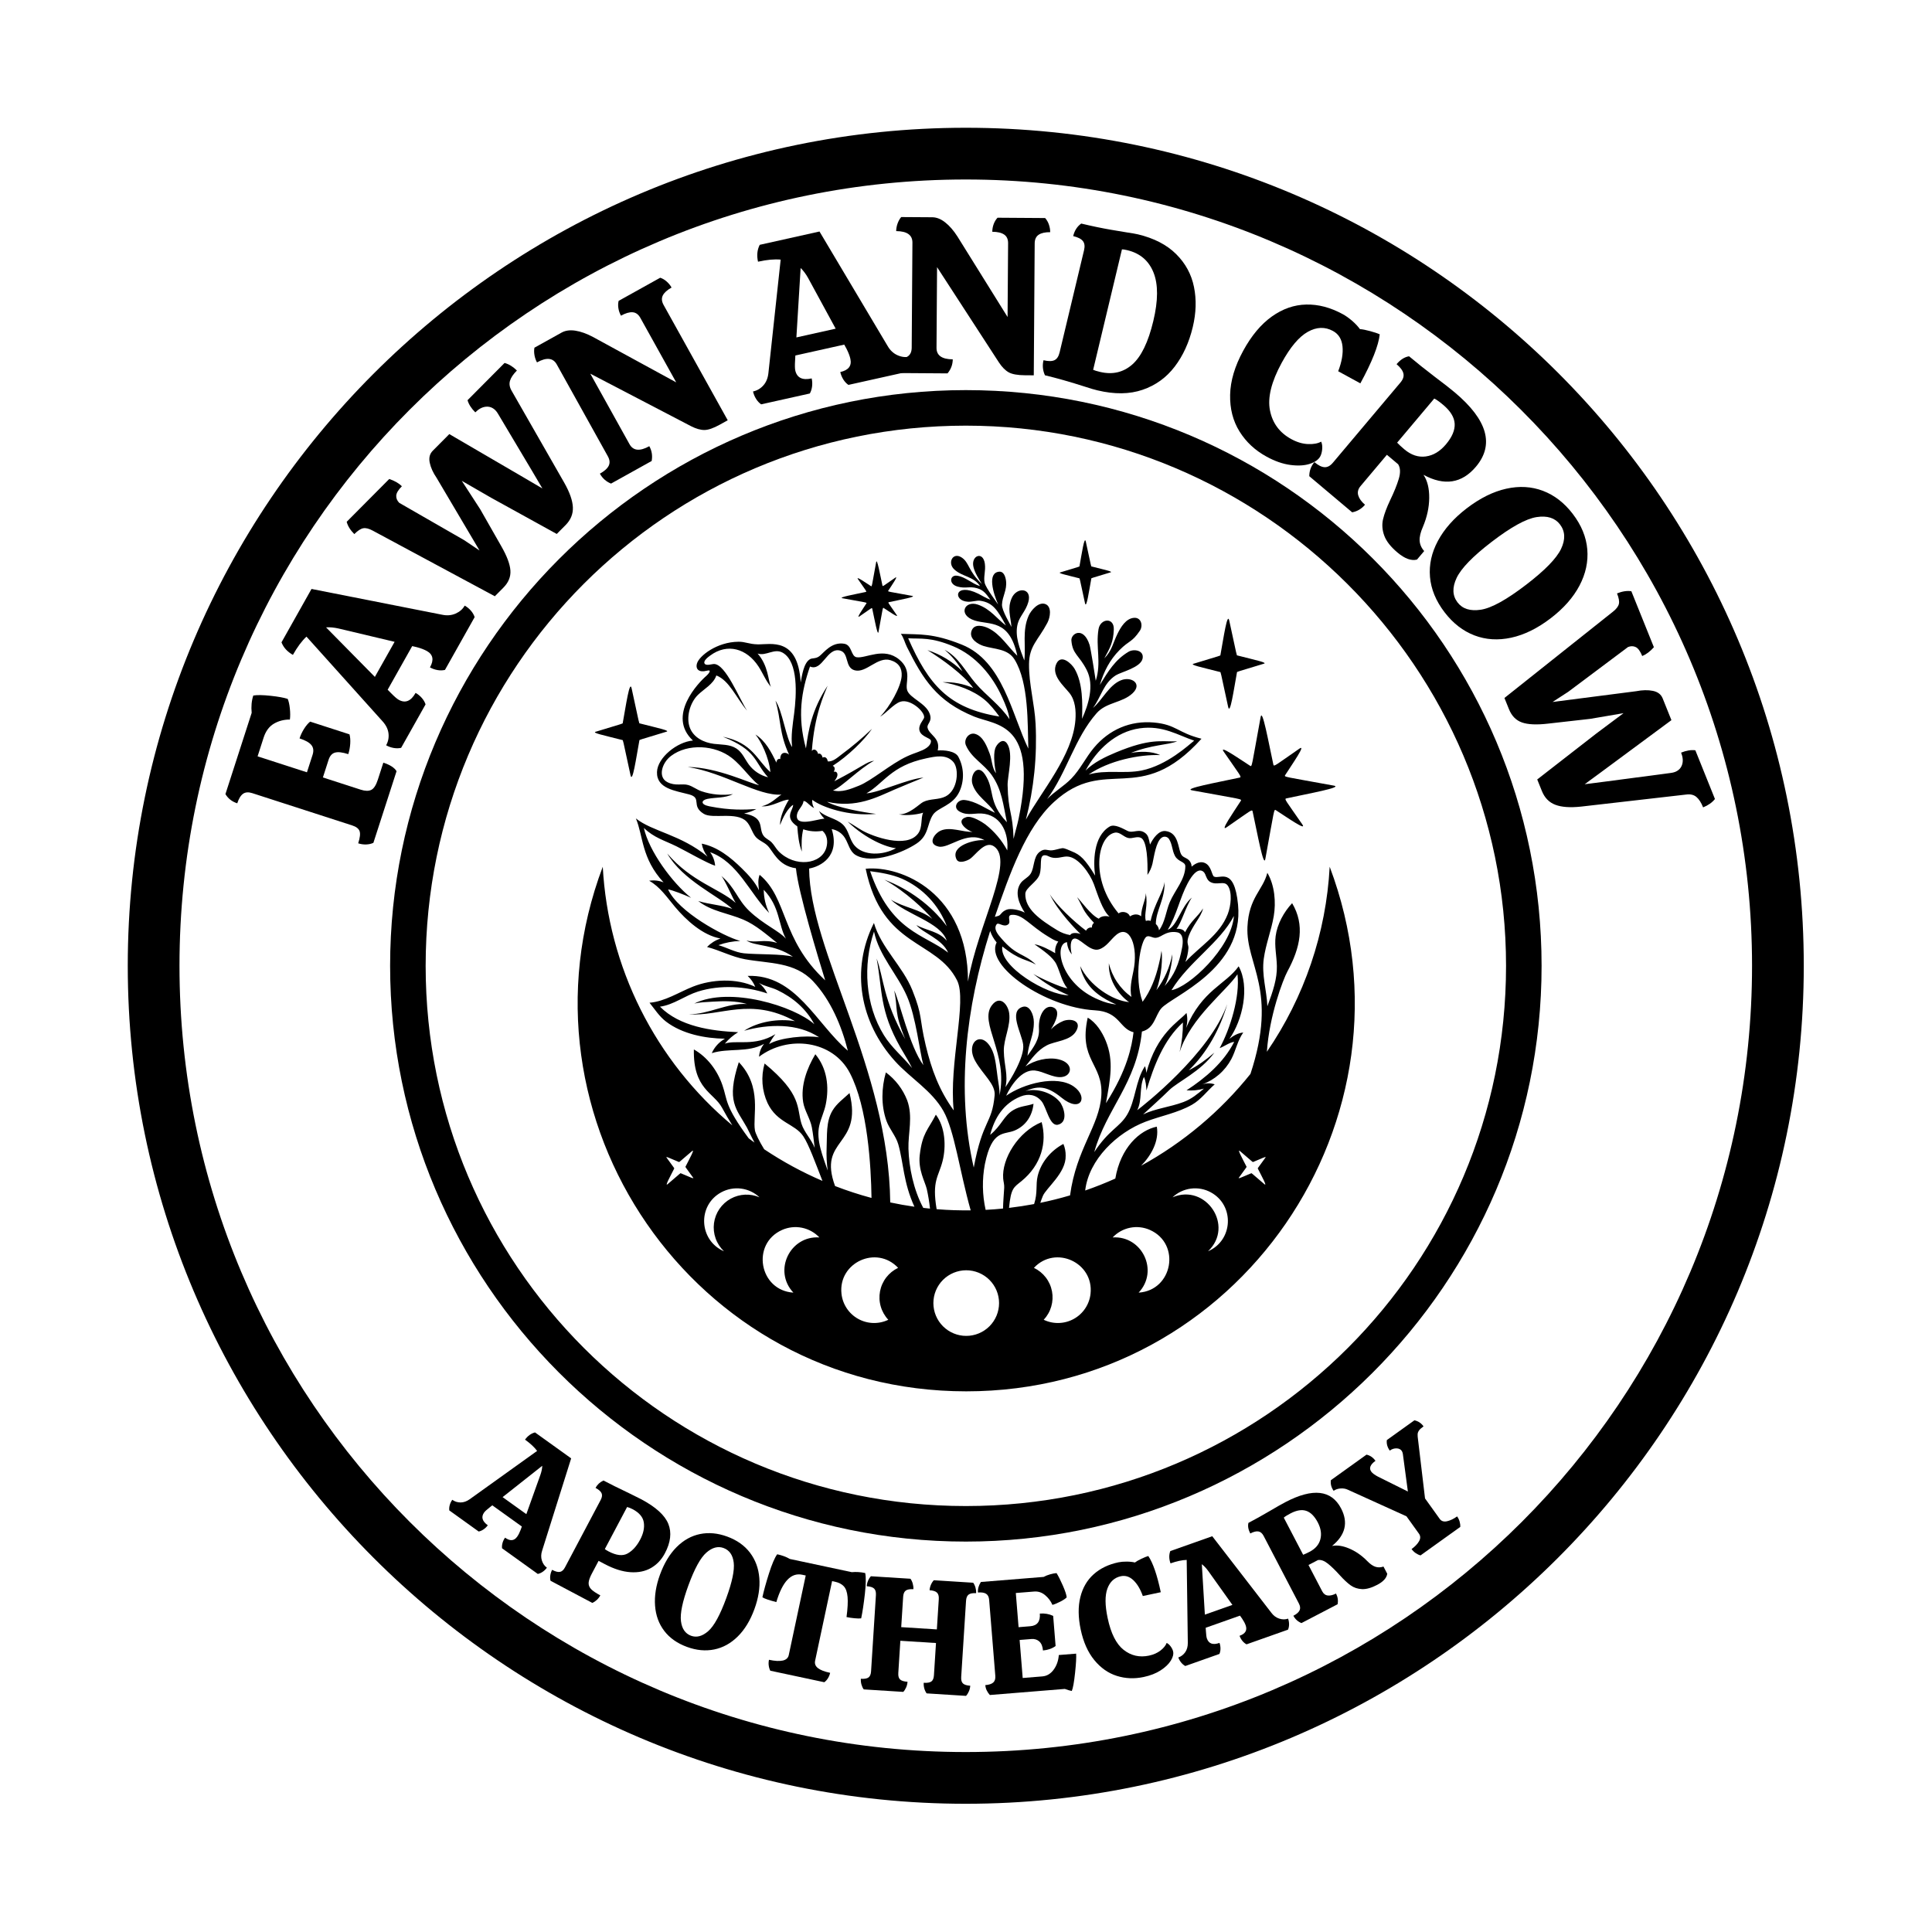 <svg version="1.0" preserveAspectRatio="xMidYMid meet" height="2000" viewBox="0 0 1500 1500" zoomAndPan="magnify" width="2000" xmlns:xlink="http://www.w3.org/1999/xlink" xmlns="http://www.w3.org/2000/svg"><defs><g></g><clipPath id="7740c6e237"><path clip-rule="nonzero" d="M 99.195 99.195 L 1400.445 99.195 L 1400.445 1400.445 L 99.195 1400.445 Z M 99.195 99.195"></path></clipPath><clipPath id="079361897f"><path clip-rule="nonzero" d="M 822 419.484 L 863 419.484 L 863 470 L 822 470 Z M 822 419.484"></path></clipPath><clipPath id="00136da096"><path clip-rule="nonzero" d="M 448.297 431 L 1052 431 L 1052 1080.234 L 448.297 1080.234 Z M 448.297 431"></path></clipPath><clipPath id="06eed9420b"><path clip-rule="nonzero" d="M 302.883 302.883 L 1196.883 302.883 L 1196.883 1196.883 L 302.883 1196.883 Z M 302.883 302.883"></path></clipPath></defs><rect fill-opacity="1" height="1800" y="-150" fill="#ffffff" width="1800" x="-150"></rect><rect fill-opacity="1" height="1800" y="-150" fill="#ffffff" width="1800" x="-150"></rect><g clip-path="url(#7740c6e237)"><path fill-rule="nonzero" fill-opacity="1" d="M 749.82 1400.445 C 390.367 1400.445 99.195 1107.262 99.195 749.82 C 99.195 392.379 390.367 99.195 749.82 99.195 C 1109.27 99.195 1400.445 390.367 1400.445 749.82 C 1400.445 1109.27 1107.262 1400.445 749.82 1400.445 Z M 749.82 139.355 C 412.457 139.355 139.355 412.457 139.355 749.82 C 139.355 1087.18 412.457 1360.281 749.82 1360.281 C 1087.18 1360.281 1360.281 1087.18 1360.281 749.82 C 1360.281 412.457 1085.172 139.355 749.82 139.355 Z M 749.82 139.355" fill="#000000"></path></g><path fill-rule="nonzero" fill-opacity="1" d="M 998.766 619.852 C 1016.145 616.074 1042.863 611.293 1035.641 609.965 C 996.746 602.828 996.773 603.398 997.863 601.699 C 1003.43 593.047 1014.363 577.441 1008.836 581.254 C 990.035 594.23 989.062 595.578 988.633 593.602 C 984.855 576.219 980.074 549.492 978.75 556.719 C 971.613 595.621 972.184 595.594 970.484 594.5 C 961.832 588.938 946.23 578.004 950.043 583.531 C 963.016 602.336 964.363 603.309 962.387 603.738 C 945.074 607.5 918.273 612.293 925.512 613.621 C 964.406 620.758 964.379 620.188 963.289 621.887 C 957.723 630.543 946.793 646.148 952.316 642.336 C 971.117 629.359 972.09 628.008 972.52 629.988 C 976.297 647.367 981.078 674.094 982.406 666.867 C 989.539 627.965 988.969 627.992 990.668 629.086 C 999.32 634.652 1014.922 645.586 1011.109 640.059 C 998.137 621.254 996.789 620.281 998.766 619.852 Z M 998.766 619.852" fill="#000000"></path><path fill-rule="nonzero" fill-opacity="1" d="M 708.266 462.66 C 689.117 459.148 689.133 459.43 689.668 458.59 C 692.41 454.332 697.793 446.648 695.07 448.527 C 685.816 454.914 685.336 455.578 685.125 454.605 C 683.266 446.047 680.91 432.891 680.258 436.445 C 676.746 455.598 677.027 455.586 676.191 455.047 C 671.93 452.309 664.25 446.926 666.125 449.645 C 672.512 458.902 673.176 459.383 672.203 459.594 C 663.68 461.445 650.484 463.809 654.051 464.461 C 673.199 467.977 673.184 467.695 672.645 468.531 C 669.906 472.793 664.523 480.473 667.246 478.598 C 676.5 472.207 676.98 471.543 677.191 472.516 C 679.051 481.074 681.406 494.234 682.059 490.676 C 685.57 471.523 685.289 471.535 686.125 472.074 C 690.387 474.812 698.066 480.199 696.191 477.477 C 689.805 468.219 689.141 467.738 690.113 467.527 C 698.668 465.668 711.824 463.312 708.266 462.66 Z M 708.266 462.66" fill="#000000"></path><path fill-rule="nonzero" fill-opacity="1" d="M 947.242 521.742 C 947.852 521.852 947.285 520.098 953.512 548.754 C 955.027 555.727 957.84 535.883 960.383 522.027 C 960.488 521.449 959.211 522.027 981.039 515.367 C 984.781 514.551 975.426 512.68 960.668 508.887 C 960.059 508.773 960.625 510.527 954.398 481.875 C 952.883 474.902 950.07 494.746 947.527 508.602 C 947.422 509.176 948.699 508.602 926.871 515.262 C 923.121 516.078 932.512 517.957 947.242 521.742 Z M 947.242 521.742" fill="#000000"></path><g clip-path="url(#079361897f)"><path fill-rule="nonzero" fill-opacity="1" d="M 847.496 439.801 C 847.062 439.723 847.465 440.977 843.02 420.516 C 841.941 415.535 839.93 429.703 838.113 439.598 C 838.039 440.012 838.953 439.598 823.363 444.355 C 820.688 444.938 827.395 446.277 837.91 448.98 C 838.344 449.062 837.941 447.809 842.387 468.27 C 843.469 473.25 845.477 459.078 847.293 449.188 C 847.367 448.773 846.457 449.188 862.043 444.43 C 864.715 443.848 858.035 442.512 847.496 439.801 Z M 847.496 439.801" fill="#000000"></path></g><path fill-rule="nonzero" fill-opacity="1" d="M 496.707 561.645 C 496.094 561.531 496.664 563.297 490.402 534.477 C 488.879 527.465 486.047 547.422 483.492 561.355 C 483.387 561.938 484.672 561.355 462.719 568.059 C 458.945 568.879 468.391 570.766 483.207 574.574 C 483.816 574.688 483.25 572.922 489.508 601.738 C 491.035 608.754 493.863 588.797 496.418 574.863 C 496.527 574.281 495.242 574.863 517.195 568.16 C 520.957 567.344 511.551 565.461 496.707 561.645 Z M 496.707 561.645" fill="#000000"></path><g clip-path="url(#00136da096)"><path fill-rule="nonzero" fill-opacity="1" d="M 1032.363 672.941 C 1031.676 685.742 1030.121 698.438 1027.695 711.023 C 1025.27 723.613 1021.996 735.977 1017.875 748.117 C 1013.754 760.258 1008.824 772.059 1003.086 783.523 C 997.348 794.992 990.855 806.012 983.605 816.59 C 985.473 788.473 996.273 760.297 999.48 754.363 C 1009.684 735.496 1013.211 718.176 1003.207 701.23 C 996.828 708.008 991.605 717.492 990.406 726.797 C 989.395 734.68 991.215 742.277 991.363 750.129 C 991.547 759.824 988.52 769.105 983.996 781.27 C 983.453 768.773 979.457 757.031 981.188 744.375 C 982.715 733.18 987.004 722.531 988.922 711.402 C 990.781 700.605 989.684 687.285 983.961 677.633 C 980.617 691.043 969.598 696.73 968.52 719.492 C 967.105 749.273 992.488 768.223 970.855 833.785 C 959.188 848.34 946.211 861.613 931.922 873.609 C 917.633 885.609 902.312 896.098 885.953 905.074 C 893.828 897.078 900.078 885.805 898.148 874.734 C 884.734 877.492 870.012 891.043 865.93 915.027 C 858.305 918.453 850.512 921.543 842.543 924.305 C 845.355 900.156 867.289 879.348 889.316 870.922 C 901.273 866.348 914.301 864.082 925.555 857.66 C 932.465 853.719 937.168 847 943.105 841.879 C 941.492 841.336 939.84 841.074 938.141 841.098 C 936.438 841.121 934.793 841.43 933.199 842.02 C 935.629 841.141 937.957 840.047 940.184 838.738 C 942.41 837.43 944.5 835.93 946.449 834.238 C 948.402 832.547 950.18 830.691 951.789 828.672 C 953.398 826.652 954.812 824.504 956.023 822.223 C 959.527 815.566 960.824 807.805 965.27 801.656 C 961.258 801.953 957.57 804.129 954.508 806.566 C 964.754 792.16 970.512 766.082 961.691 750.25 C 951.465 764.555 933.512 768.426 920.844 798.156 C 922 794.289 922.113 790.391 921.188 786.465 C 914.754 793.637 898.262 802.086 889.984 832.996 C 889.898 831.199 889.566 829.453 888.988 827.75 C 881.621 838.598 881.641 854.656 875.008 865.613 C 869.137 875.32 861.109 876.98 849.586 894.457 C 858.895 860.879 882.395 841.297 886.59 800.883 C 896.402 798.461 896.824 788.438 901.633 782.879 C 909.895 773.332 966.086 752.324 961.211 702.367 C 958.258 672.133 946.984 682.992 942.52 680.555 C 940.82 679.629 940.574 672.273 935.492 670.023 C 930.809 667.945 926.328 671.898 925.172 672.863 C 925.152 671.676 924.863 670.559 924.297 669.512 C 923.727 668.465 922.953 667.609 921.965 666.945 C 920.008 665.641 918.242 665.461 917.02 663.234 C 914.555 658.734 915.223 646.434 904.945 645.223 C 899.598 644.594 895.215 650.918 892.871 655.723 C 891.914 650.961 891.512 648.684 889.355 646.938 C 884.246 642.805 879.852 647.273 875.441 645.121 C 871.926 643.406 865.359 639.48 861.582 641.699 C 848.504 649.387 848.852 669.988 850.266 679.832 C 842.422 667.145 838.906 663.633 831.965 660.922 C 829.801 660.078 826.469 658.25 824.574 658.547 C 822.027 658.941 819.293 659.973 816.727 660.211 C 813.238 660.539 811.059 658.203 807.02 661.512 C 802.105 665.531 803.297 673.324 800.195 678.34 C 798.367 681.297 794.496 682.758 792.512 685.562 C 787.434 692.738 791.246 701.98 795.629 708.539 C 791.336 706.383 784.738 705.078 781.652 706.242 C 777.562 707.781 777.273 710.219 775.355 711.008 C 774.508 711.355 773.434 711.508 772.391 711.824 C 783.863 678.484 796.422 642.777 818.16 622.781 C 858.559 585.617 884.492 627.203 932.836 573.551 C 914.297 568.93 913.277 562.527 895.949 560.969 C 877.5 559.305 861.16 566.457 849.34 580.535 C 842.973 588.117 838.68 597.387 831.781 604.484 C 826.051 610.379 818.672 614.52 812.957 620.43 C 828.277 599.711 834.348 573.086 851.391 553.742 C 859.074 545.02 871.328 545.855 879.383 538.203 C 887.215 530.758 878.309 524.91 870.289 528.176 C 860.949 531.98 855.746 543.605 848.602 549.637 C 854.914 541.121 856.656 530.402 866.344 524.289 C 870.418 521.719 885.648 518.312 887.094 511.348 C 888.445 504.852 880.285 503.582 876.211 506.012 C 865.652 512.309 860.438 521.199 853.902 531.781 C 857.012 521.441 861.531 512.41 869.234 504.668 C 876.895 496.965 878.73 498.914 884.953 489.754 C 887.609 485.844 886.129 479.336 880.562 479.672 C 874.113 480.059 870.062 487.117 867.629 492.055 C 864.035 499.355 863.363 505.156 857.371 511.168 C 861.957 502.797 864.426 498.449 864.754 488.695 C 865.078 479.004 854.281 480.156 852.898 488.469 C 850.559 502.512 855.309 514.215 850.742 528.543 C 850.441 526.133 846.738 503.156 845.961 500.723 C 841.203 485.859 831.344 491.828 831.82 497.324 C 832.75 508.168 837.816 508.512 843.75 520.242 C 849.746 532.102 845.086 547.105 840.09 558.086 C 840.508 546.145 840.762 530.473 834.383 519.375 C 832.066 515.34 823.887 507.449 820.176 515.273 C 815.938 524.211 825.691 532.273 830.324 538.059 C 834.898 543.773 835.477 551.945 834.957 558.906 C 832.887 586.555 808.305 614.672 796.5 636.355 C 799.617 624.23 801.809 611.938 803.07 599.48 C 804.336 587.023 804.656 574.543 804.035 562.035 C 803.246 546.496 798.801 531.195 798.926 515.633 C 799.039 501.383 805.953 497.207 813.141 483.625 C 815.5 479.164 816.703 471.035 811.73 469.039 C 806.352 466.887 800.441 473.875 798.586 478.129 C 793.516 489.75 796.609 501.457 795.27 512.77 C 791.926 503.992 787.523 493.664 790.211 484.023 C 791.801 478.312 796.398 474.453 798.383 467.465 C 801.594 456.164 789.285 455.531 785.469 464.398 C 781.973 472.516 784.59 478.266 785.289 486.754 C 784.551 484.984 777.781 474.086 777.941 469.477 C 778.168 462.945 781.965 458.242 781.082 450.996 C 780.566 446.754 778.793 443.664 775.98 443.84 C 766.262 444.445 771.09 460.48 774.973 469.348 C 774.555 468.59 765.449 456.672 764.488 452.531 C 763.422 447.949 765.41 443.402 764.645 437.695 C 763.273 427.508 753.711 431.398 755.785 440.16 C 756.84 444.633 759.766 449.316 762.336 453.41 C 751.562 443.234 752.645 436.789 746.633 432.836 C 739.816 428.355 735.395 436.918 740.812 442.023 C 746.988 447.844 755.801 447.336 760.898 455.039 C 754.566 453.211 749.461 447.691 742.836 446.957 C 737.477 446.359 736.379 453.469 743.453 455.426 C 749.836 457.191 752.516 454.961 758.66 456.715 C 763.836 458.195 765.703 461.23 768.949 465.605 C 765.652 464.488 762.703 462.527 759.586 460.977 C 741.191 451.828 739.559 466.426 751.281 467.176 C 754.652 467.391 758.324 466.051 760.938 466.414 C 770.879 467.785 774.414 473.637 781.012 485.629 C 774.285 480.715 769 472.75 759.156 469.406 C 748.793 465.891 743.477 477.535 756.766 481.766 C 768.348 485.449 783.68 480.363 789.836 509.125 C 782.961 502.613 776.734 492.238 767.359 487.734 C 764.25 486.242 756.723 483.676 754.406 489.516 C 751.797 496.102 759.875 500.336 763.52 501.496 C 771.965 504.191 782.395 503.422 787.727 512.094 C 798.871 530.23 797.773 562.297 798.387 581.223 C 785.426 554.395 778.703 513.312 746.77 500.492 C 724.266 491.453 713.977 492.727 699.43 492.117 C 701.66 495.129 702.465 498.969 704.137 502.32 C 716.621 527.316 727.258 544.445 756.352 556.348 C 773.406 563.32 806.262 560.594 790.895 635.434 C 789.797 640.777 788.109 645.988 786.949 651.32 C 786.262 630.141 782.715 630.691 782.305 609.578 C 782.168 602.48 787.062 585.309 781.992 577.469 C 778.613 572.246 773.707 577.777 772.621 581.258 C 771.043 586.305 772.293 596.266 773.34 600.371 C 770.082 596.141 770.297 590.125 768.398 585.133 C 766.469 580.051 763.457 571.664 757.148 569.809 C 752.211 568.359 747.973 574.133 749.93 578.648 C 754.258 588.629 763.918 593.094 770.008 601.82 C 777.891 613.121 778.871 624.648 781.754 638.383 C 766.5 622.273 772.742 613.375 764.77 601.348 C 758.73 592.234 752.941 602.043 754.996 608.734 C 757.891 618.168 767.574 622.992 772.457 631.059 C 764.777 627.5 757.672 622.156 749.02 621.137 C 743.391 620.477 739.305 626.926 745.035 630.109 C 751.824 633.883 757.309 630.629 764.523 631.879 C 778.133 634.238 783.215 647.898 782.035 660.25 C 779.922 656.309 777.422 652.629 774.535 649.211 C 771.648 645.793 768.438 642.715 764.902 639.969 C 763.027 638.586 754.586 633.109 750.367 634.379 C 740.871 637.23 751.258 645.215 755.051 645.859 C 747.672 646.188 737.973 641.668 730.48 644.848 C 725.477 646.973 719.691 655.371 728.812 657.293 C 736.887 658.992 750.535 644.629 764.371 652.324 C 757.812 651.57 737.449 656.219 742.621 667.168 C 744.449 671.035 751.152 668.176 753.121 666.816 C 757.613 663.707 764.781 652.426 771.676 657.074 C 788.148 668.188 759.391 717.23 751.527 762.086 C 751.73 693.387 699.812 671.758 672.113 674.484 C 684.938 736.426 727.035 729.109 743.105 761.242 C 751.031 777.082 736.57 825.848 740.469 862.109 C 729.098 846.312 723.223 830.441 718.691 811.449 C 713.547 789.879 716.535 789.281 708.371 768.844 C 700.938 750.234 684.168 735.965 678.516 716.598 C 660.211 753.051 667.797 793.891 694.867 823.863 C 706.836 837.113 723.57 846.746 732.477 862.605 C 741.094 877.953 744.945 908.941 753.633 939.703 C 745.043 939.805 736.953 939.594 727.195 938.809 C 723.461 916.5 728.652 913.852 731.812 901.465 C 734.703 890.105 733.863 874.953 726.598 865.426 C 720.566 877.168 716.074 879.609 714.09 896.82 C 712.766 908.336 718.082 917.215 719.531 923.059 C 720.66 928.113 721.504 933.215 722.051 938.363 C 720.297 938.191 718.555 937.988 716.809 937.785 C 709.203 923.578 705.73 906.262 705.32 891.914 C 704.973 879.715 708.992 866.945 704.324 854.25 C 702.645 849.938 700.398 845.941 697.586 842.262 C 694.777 838.582 691.512 835.363 687.793 832.602 C 684.367 844.539 683.98 858.168 688.184 870.074 C 690.492 876.605 695.5 881.801 697.41 888.414 C 701.484 902.508 701.301 918.094 709.965 936.895 C 703.633 935.996 697.371 934.883 691.18 933.566 C 689.949 829.707 628.719 738.375 628.195 674.336 C 637.164 672.773 652.352 664.77 645.738 643.719 C 646.801 643.891 647.836 644.18 648.836 644.578 C 649.84 644.977 650.785 645.477 651.68 646.082 C 652.574 646.688 653.391 647.379 654.133 648.164 C 654.875 648.945 655.523 649.797 656.078 650.723 C 658.848 655.23 659.699 661.191 664.5 663.93 C 677.539 671.367 701.301 661.836 711.629 654.93 C 721.355 648.426 719.617 639.785 724.324 632.625 C 728.152 626.797 739.68 625.707 744.848 614.699 C 745.832 612.562 746.559 610.34 747.031 608.035 C 747.5 605.73 747.703 603.402 747.633 601.051 C 747.566 598.699 747.23 596.383 746.629 594.109 C 746.027 591.836 745.172 589.66 744.066 587.582 C 741.598 582.98 732.957 582.293 728.043 582.641 C 730.328 572.758 721.355 570.664 720.148 564.992 C 719.457 561.746 724.277 560.324 721.688 553.805 C 718.535 545.867 706.418 541.902 704.391 536.086 C 702.371 530.297 708.621 520.832 698.219 512.113 C 686.195 502.043 672.285 511.352 665.152 510.293 C 660.504 509.605 661.656 500.816 655.445 499.793 C 645.656 498.176 639.84 506.551 636.289 509.355 C 633.398 511.637 630.688 510.711 628.855 511.805 C 623.938 514.734 622.727 524.32 621.641 529.859 C 619.574 494.215 598.152 500.5 588.332 500.277 C 581.344 500.117 578.809 498.207 573.383 498.246 C 556.602 498.359 542.738 509.289 541.109 515.195 C 539.805 519.922 543.164 522.238 548.633 520.766 C 553.625 519.418 549.445 523.836 548.535 524.613 C 542.355 529.902 517.418 555.793 538 574.957 C 525.844 575.91 510.441 588.16 510.086 599.395 C 509.676 612.395 524.406 613.918 535.047 616.781 C 545.406 619.574 536.148 625.52 546.371 631.836 C 553.328 636.137 571.797 629.852 579.594 637.82 C 582.527 640.812 583.793 645.812 586.215 649.137 C 588.668 652.504 592.965 653.609 595.883 656.496 C 600.309 660.879 603.996 672.191 617.965 674.121 C 619.75 692.656 635.258 743.539 640.672 761.137 C 606.195 729.148 611.75 697.414 589.758 679.188 C 588.281 683.242 588.785 687.004 589.273 691.223 C 586.172 684.672 581.062 679.242 575.965 674.227 C 567.254 665.664 557.09 657.477 544.84 655.004 C 545.48 658.742 546.977 662.102 549.328 665.082 C 528.441 647.879 506.562 645.699 493.703 635.43 C 499.516 649.25 497.871 666.309 515.176 685.074 C 511.562 683.656 507.836 683.234 503.996 683.809 C 512.527 688.539 517.938 696.82 524.07 704.102 C 532.711 714.363 545.492 726.156 559.352 728.648 C 555.363 730.031 551.895 732.227 548.934 735.23 C 558.953 737.828 568.277 742.93 578.465 744.762 C 597.445 748.176 617.082 746.75 631.277 761.844 C 645 776.441 653.449 796.598 658.266 815.773 C 633.645 794.832 617.859 756.27 580.477 757.691 C 583.051 760.105 585.02 762.938 586.383 766.188 C 571.895 759.281 552.707 760.203 538 766.016 C 527.164 770.297 516.195 777.59 504.285 778.516 C 508.402 783.641 511.828 789.137 517.137 793.188 C 529.77 802.828 547.285 806.199 562.855 806.461 C 560.586 807.723 558.574 809.312 556.82 811.23 C 555.07 813.145 553.664 815.293 552.613 817.664 C 565.824 813.496 580.703 817.504 593.25 810.438 C 592.086 811.859 591.168 813.43 590.496 815.141 C 589.828 816.852 589.434 818.625 589.32 820.461 C 611.852 803.43 646.543 807.535 659.844 833.102 C 673.688 859.711 676.289 905.379 676.637 930.078 C 667.043 927.504 657.613 924.426 648.344 920.848 C 634.613 883.367 670.074 890.531 659.57 848.652 C 654.863 853.102 649.66 856.66 646.277 862.363 C 641.168 870.973 642.246 881.656 641.789 891.281 C 641.543 897.156 641.824 903.008 642.633 908.836 C 638.984 898.09 633.5 885.348 636.062 873.984 C 637.34 868.328 639.973 863.113 641.129 857.395 C 643.883 843.758 642.16 829.465 633.023 818.504 C 626.48 829.434 621.512 842.883 623.574 855.711 C 624.641 862.34 629.082 868.582 630.312 875.195 C 631.301 880.508 631.863 885.852 632.523 891.215 C 629.988 884.566 624.332 879.125 622.238 872.359 C 618.477 860.207 622.883 849.785 593.637 825.688 C 592.902 828.227 592.398 830.812 592.125 833.438 C 591.855 836.066 591.82 838.699 592.02 841.332 C 592.223 843.969 592.656 846.562 593.32 849.121 C 593.988 851.676 594.875 854.156 595.984 856.555 C 603.418 871.957 617.012 872.352 623.59 882.074 C 627.895 888.434 633.141 903.016 638.547 916.855 C 622.715 910.043 607.633 901.848 593.305 892.273 C 589.359 885.891 586.539 879.918 586.145 877.699 C 584.141 866.473 592.07 844.012 573.617 824.656 C 563.566 855.41 571.914 860.957 579.914 875.414 C 580.887 877.168 582.902 881.672 585.785 887.094 C 584.273 886.012 582.777 884.91 581.289 883.797 C 562.176 857.855 565.043 854.484 560.863 842.441 C 556.926 831.078 549.273 820.766 538.719 814.777 C 538.074 845.754 554.195 848.223 560.566 860 C 563.297 865.051 565.98 869.605 568.605 873.754 C 564.91 870.664 561.297 867.484 557.766 864.211 C 554.23 860.938 550.785 857.574 547.426 854.125 C 544.066 850.672 540.801 847.141 537.621 843.523 C 534.445 839.906 531.359 836.207 528.371 832.434 C 525.383 828.656 522.492 824.809 519.703 820.883 C 516.914 816.961 514.223 812.969 511.637 808.906 C 509.051 804.848 506.57 800.723 504.195 796.535 C 501.824 792.348 499.559 788.102 497.398 783.797 C 495.242 779.492 493.199 775.137 491.266 770.727 C 489.332 766.316 487.512 761.863 485.809 757.359 C 484.105 752.859 482.516 748.316 481.043 743.734 C 479.574 739.148 478.219 734.531 476.984 729.879 C 475.75 725.227 474.637 720.547 473.641 715.836 C 472.645 711.129 471.773 706.395 471.02 701.641 C 470.27 696.887 469.641 692.117 469.133 687.328 C 468.625 682.543 468.242 677.746 467.98 672.941 C 394.25 868.504 538.52 1080.234 750.172 1080.234 C 961.848 1080.234 1106.086 868.484 1032.363 672.941 Z M 888.16 836.105 C 889.621 839.359 889.887 843.117 890.102 846.617 C 895.793 827.727 903.43 807.402 918.398 793.871 C 918.477 801.613 917.633 809.25 915.859 816.789 C 924.586 789.805 952.234 769.336 960.766 756.43 C 962.824 773.789 955.211 798.633 946.941 813.762 C 950.484 812.488 954.461 809.344 958.25 808.883 C 950.031 824.945 936.086 836.809 921.211 846.531 C 925.793 846.906 930.297 846.461 934.719 845.199 C 929.668 849.422 925.172 853.246 918.812 855.629 C 908.203 859.605 897.035 860.59 887.504 865.23 C 894.285 858.965 901.219 852.836 907.793 846.355 C 914.242 840.004 932.184 831.953 942.84 817.258 C 936.375 822.762 930.004 827.5 922.945 830.969 C 937.176 817.43 947.445 798.395 952.836 779.574 C 939.652 817.738 887.137 858.883 882.938 861.934 C 886.988 853.891 884.348 844.219 888.16 836.105 Z M 884.906 565.457 C 902.816 562.941 914.688 570.906 927.148 575.035 C 922.926 578.398 906.172 594.152 886.383 598.203 C 872.867 600.969 858.496 597.383 845.191 601.367 C 861.039 590.402 884.805 585.66 900.805 586.246 C 894.086 583.109 885.117 583.266 878.008 584.586 C 893.816 578.188 906.906 578.406 913.922 575.57 C 901.137 575.969 893.457 572.922 866.297 584.219 C 858.145 587.605 849.172 591.926 842.828 598.254 C 851.551 582.133 866.055 568.105 884.906 565.457 Z M 747.191 521.176 C 743.383 517.406 739.188 514.129 734.598 511.352 C 730.012 508.574 725.164 506.371 720.055 504.742 C 731.086 511.512 748.43 523.996 755.586 534.129 C 751.844 532.508 747.969 531.32 743.965 530.566 C 739.957 529.809 735.918 529.504 731.84 529.648 C 742.969 531.473 755.367 535.852 764.168 543.062 C 768.621 546.711 772.504 551.645 775.895 556.312 C 736.34 549.93 720.871 531.406 705.105 495.578 C 715.164 496.109 722.734 494.551 740.117 501.781 C 757.562 509.035 770.57 524.566 778.152 541.539 C 780.602 547.023 782.992 552.441 783.773 558.445 C 776.656 547.586 765.719 540.129 757.336 530.379 C 749.699 521.5 744.203 510.098 733.375 504.488 C 738.984 509.223 743.59 514.785 747.191 521.176 Z M 675.566 676.398 C 683.895 677.457 692.531 678.91 700.273 682.219 C 704.254 683.984 708.023 686.129 711.578 688.645 C 715.137 691.16 718.406 694 721.398 697.168 C 724.387 700.336 727.031 703.77 729.336 707.461 C 731.641 711.156 733.559 715.043 735.09 719.117 C 723.211 702.996 705.344 689.996 686.598 682.984 C 703.082 691.988 718.75 707.254 723.824 713.387 C 714.363 705.887 701.816 704.676 691.688 698.496 C 703.402 710.078 730.391 716.004 735.051 730.379 C 728.957 723.039 719.363 722.496 711.461 718.246 C 716.699 724.523 731.227 728.734 736.156 739.613 C 717.469 725.188 691.664 723.461 675.566 676.398 Z M 702.805 806.797 C 685.496 776.117 686.141 758.969 680.605 744.176 C 685.27 769.391 682.734 784.309 699.051 813.195 C 702.074 818.543 705.48 823.672 708.133 829.219 C 701.008 820.457 692.34 813.52 686.301 803.781 C 671.664 780.176 669.852 749.227 678.586 723.277 C 682.492 741.988 696.727 756.406 704.184 773.52 C 711.211 789.645 714.105 817.109 716.902 826.977 C 706.086 812.145 698.824 778.801 694.277 769 C 697.332 783.746 693.887 785.164 702.805 806.797 Z M 628.867 517.488 C 638.531 521.66 641.93 502.465 652.184 505.09 C 659.453 506.953 655.637 518.402 663.676 520.449 C 672.633 522.723 681.305 509.527 691.359 512.57 C 697.891 514.543 700.453 518.961 700.043 524.871 C 699.449 533.453 690.777 548.828 683.305 556.43 C 687.566 554.129 693.805 546.543 699.008 544.828 C 706.676 542.305 717.953 552.41 717.508 557.012 C 717.336 558.793 712.262 563.195 714.113 567.871 C 715.793 572.109 722.316 572.988 722.727 574.938 C 723.203 577.195 721.055 579.512 719.387 580.664 C 715.395 583.426 710.688 584.238 704.297 587.188 C 691.711 593 676.598 606.164 666.914 609.992 C 660.551 612.508 653.648 615.477 646.715 613.688 C 653.395 611.301 667.117 596.699 678.688 590.605 C 672.543 591.469 670.578 594.734 647.785 606.543 C 648.832 605.102 650.062 603.504 650.18 601.656 C 650.293 599.875 649.086 598.668 647.328 599.238 C 648.258 597.551 648.57 595.473 646.508 594.578 C 658.152 587.207 671.309 574.355 677.031 565.824 C 669.547 572.996 661.641 579.664 653.312 585.832 C 650.516 587.922 646.453 591.734 642.609 591.09 C 642.48 588.988 640.812 586.977 638.637 588.219 C 638.438 586.699 637.008 584.301 635.168 585.34 C 634.805 583.082 632.312 580.516 630.312 582.988 C 632.387 554.465 639.855 539.406 642.547 532.406 C 630.125 551.344 627.633 567.051 625.738 581.074 C 618.898 556.129 622.164 536.91 628.867 517.492 Z M 618.789 632.367 C 619.449 628.547 623.414 625.914 623.859 621.98 C 625.863 621.41 628.586 625.852 632.09 627.367 C 631.5 626.414 631.082 625.395 630.836 624.301 C 630.586 623.211 630.523 622.109 630.645 620.996 C 638.238 626.773 658.918 633.957 680.16 631.898 C 671.004 630.84 649.281 626.961 642.109 622.477 C 664.785 627.754 681.184 618.773 694.469 613.031 C 701.926 609.809 709.465 606.805 716.973 603.715 C 704.793 604.703 682.504 615.375 672.695 615.949 C 686.262 608.156 691.625 594.594 718.906 588.812 C 726.105 587.285 734.711 585.277 740.211 591.637 C 744.82 596.965 743.801 613.43 734.188 618.32 C 728.633 621.145 722.273 619.895 716.75 622.656 C 713.746 624.16 705.973 632.59 697.883 632.254 C 704.16 633.762 714.352 631.91 716.727 630.941 C 714.684 635.309 716.48 642.27 712.758 647.227 C 703.832 659.109 677.5 649.363 669.598 644.902 C 665.703 642.703 662.059 640.07 658.133 637.938 C 672.891 651.906 688.566 657.906 695.648 658.523 C 685.645 664.195 670.34 664.742 663.324 656.293 C 659.305 651.457 659.027 644.504 654.344 640.121 C 649.008 635.133 641.121 634.664 635.855 629.598 C 636.863 631.871 638.273 633.863 640.086 635.57 C 634.27 635.949 617.027 642.574 618.789 632.367 Z M 535.699 565.254 C 532.426 557.039 535.688 545.629 541.785 539.594 C 546.543 534.891 553.961 531.145 556.164 524.414 C 566.242 528.34 571.52 541.602 580.023 551.758 C 573.816 542.207 563.516 515.887 554.496 515.531 C 552.762 515.461 548.082 517.254 546.992 515.113 C 545.879 512.922 550.039 509.973 551.355 508.996 C 564.789 499.008 579.848 503.637 588.844 517.367 C 592.262 522.59 594.523 528.516 598.566 533.316 C 596.289 528.25 596.613 516.938 588.203 507.406 C 594.816 509.637 601.156 502.98 607.758 506.801 C 620.004 513.898 618.375 539.766 616.594 553.77 C 615.492 562.414 613.918 571.32 615.027 580.051 C 610.293 573.473 607.395 551.445 602.078 543.988 C 606.473 558.68 604.836 569.148 612.648 585.926 C 611.09 584.402 608.094 583.742 606.613 585.801 C 606.012 586.902 605.738 588.078 605.797 589.328 C 603.871 588.707 602.84 590.445 602.781 592.125 C 598.91 584.008 594.398 575.234 586.531 570.277 C 590.91 575.566 596.992 587.926 598.137 599.449 C 587.691 590.383 584.598 576.773 561.262 572.012 C 587.875 582.637 585.215 591.125 596.309 603.484 C 593.309 602.746 590.523 601.523 587.949 599.812 C 585.379 598.102 583.176 596.008 581.336 593.527 C 578.23 589.242 576.316 584.152 571.742 581.152 C 566.629 577.793 560.156 578.238 554.336 577.527 C 546.512 576.57 538.68 572.723 535.699 565.254 Z M 604.559 661 C 602.531 658.945 601.137 656.109 599.137 654.051 C 597.121 651.977 594.41 651.152 592.719 648.734 C 588.641 642.91 594.164 634.57 577.727 631.574 C 581.055 630.867 584.223 629.723 587.234 628.145 C 578.172 628.664 567.426 629.324 550.676 625.996 C 543.512 624.57 544.438 621.203 549.348 620.234 C 555.859 618.949 563.047 619.742 569.02 616.527 C 564.934 617.125 560.832 617.238 556.715 616.867 C 552.602 616.5 548.582 615.66 544.668 614.344 C 541.047 613.125 538.062 610.621 534.398 609.516 C 529.66 608.082 524.414 610.547 518.039 607.195 C 510.574 603.273 513.918 592.242 520.969 586.91 C 534.098 576.984 555.27 578.441 568.008 588.355 C 572.578 591.914 576.344 596.238 580.172 600.551 C 588.246 609.645 589.508 609.523 589.453 609.629 C 582.605 608.457 557.363 595.754 533.984 595.48 C 562.348 599.879 588.59 618.27 606.711 616.918 C 603.719 618.594 598.141 624.758 591.16 625.973 C 599.168 626.855 608.094 620.355 612.477 620.922 C 609.371 625.855 605.242 634.859 605.703 640.52 C 607.602 635.09 611.539 627.453 615.793 624.863 C 615.742 629.262 608.602 634.492 619.02 641.598 C 619.508 648.23 620.168 654.902 622.52 661.195 C 622.258 655.344 622.223 649.594 623.633 643.859 C 628.508 645.512 633.48 645.906 638.559 645.051 C 642.281 648.219 642.883 653.465 641.594 658.031 C 637.848 671.316 617.043 673.664 604.559 661 Z M 589.406 609.676 C 589.379 609.703 589.355 609.734 589.355 609.719 Z M 577.684 740.152 C 570.633 739.43 564.492 735.691 557.762 733.816 C 563.246 731.82 568.906 730.734 574.742 730.562 C 561.293 726.824 526.641 707.875 518.695 690.551 C 521.66 690.898 531.754 694.824 536.574 697.074 C 522.012 685.527 503.793 660.727 499.906 642.812 C 507.805 650.457 515.723 652.422 525.336 657.148 C 532.441 660.645 549.062 670.258 555.223 672.148 C 555.078 670.25 554.672 668.406 554.012 666.617 C 553.348 664.828 552.449 663.168 551.32 661.629 C 572.992 669.406 582.117 693.676 597.191 708.828 C 594.453 703.137 593.043 697.129 592.965 690.812 C 605.695 704.07 604.141 717.75 610.168 728.82 C 605.023 722.73 592.98 717.996 581.594 707.113 C 572.465 698.391 570.688 688.844 560.078 680.141 C 563.129 683.672 568.785 697.465 571.191 700.977 C 558.398 689.797 537.133 684.84 518.055 662.699 C 530.09 683.5 557.504 695.41 568.527 705.621 C 560 702.578 550.766 702.246 542.129 699.543 C 552.207 707.586 565.602 709.047 577.191 714.027 C 586.844 718.176 595.199 725.621 603.371 732.098 C 592.852 728.828 587.031 732.41 579.516 730.141 C 585.996 734.895 601.512 732.906 615.617 742.812 C 607.742 740.488 587.699 741.18 577.684 740.152 Z M 597.141 810.617 C 598.508 807.887 600.137 805.32 602.027 802.922 C 585.746 812.828 571.41 807.109 562.77 810.281 C 565.723 806.75 569.164 803.789 573.094 801.395 C 552.141 800.457 527.703 796.992 512.414 781.582 C 523.152 780.098 531.789 772.977 542.008 769.805 C 559.25 764.449 578.754 765.602 595.73 771.312 C 594.176 768.105 592.012 765.383 589.23 763.148 C 593.547 765.715 598.953 766.52 603.492 768.691 C 615.738 774.559 625.785 783.113 632.242 795.211 C 616.84 781.305 566.672 765.551 539.023 779.148 C 543.605 778.09 548.496 777.996 553.168 777.699 C 562.02 777.137 571.336 776.98 579.941 779.512 C 564.305 778.559 550.309 787.586 534.781 787.488 C 559.508 789.293 582.422 773.82 617.211 792.82 C 604.316 790.641 588.719 793.082 577.742 800.281 C 596.488 795.004 619.324 794.242 635.941 805.348 C 625.941 803.648 605.461 805.539 597.141 810.617 Z M 528.531 910.906 C 528.266 910.777 528.984 910.273 518.387 919.355 C 515.805 921.562 520.445 913.23 523.465 907.246 C 523.59 906.996 523.906 907.582 517.543 898.793 C 516.359 897.41 520.445 899.383 527.133 902.18 C 527.398 902.312 526.68 902.816 537.277 893.734 C 539.855 891.523 535.219 899.859 532.199 905.844 C 532.074 906.09 531.754 905.504 538.117 914.297 C 539.309 915.68 535.203 913.699 528.531 910.906 Z M 567.414 930.609 C 566.535 931.09 565.688 931.617 564.867 932.199 C 564.051 932.777 563.27 933.402 562.527 934.074 C 561.785 934.746 561.082 935.461 560.422 936.215 C 559.766 936.969 559.152 937.758 558.586 938.586 C 558.02 939.41 557.504 940.266 557.039 941.152 C 556.574 942.039 556.164 942.953 555.805 943.887 C 555.449 944.824 555.148 945.777 554.902 946.746 C 554.656 947.719 554.469 948.699 554.34 949.691 C 554.211 950.684 554.141 951.684 554.129 952.684 C 554.121 953.684 554.168 954.684 554.273 955.68 C 554.379 956.676 554.543 957.66 554.766 958.637 C 554.988 959.613 555.27 960.574 555.605 961.516 C 555.941 962.461 556.332 963.379 556.777 964.277 C 557.223 965.176 557.719 966.043 558.266 966.879 C 558.812 967.719 559.406 968.523 560.047 969.293 C 560.691 970.062 561.375 970.789 562.102 971.477 C 542.707 963.18 541.188 935.938 559.945 925.723 C 561.117 925.082 562.336 924.539 563.598 924.09 C 564.855 923.645 566.145 923.297 567.457 923.051 C 568.773 922.805 570.098 922.664 571.438 922.629 C 572.773 922.59 574.105 922.656 575.434 922.832 C 576.758 923.004 578.062 923.277 579.348 923.656 C 580.629 924.031 581.875 924.508 583.082 925.082 C 584.293 925.656 585.445 926.32 586.551 927.074 C 587.652 927.828 588.691 928.668 589.664 929.586 C 587.891 928.82 586.059 928.266 584.16 927.922 C 582.262 927.574 580.348 927.445 578.422 927.535 C 576.492 927.621 574.602 927.926 572.742 928.445 C 570.883 928.965 569.109 929.688 567.414 930.609 Z M 615.984 1003.594 C 589.461 1001.887 582.992 965.715 607.215 954.918 C 608.414 954.383 609.648 953.945 610.918 953.602 C 612.184 953.258 613.473 953.016 614.777 952.871 C 616.086 952.727 617.395 952.684 618.707 952.738 C 620.02 952.797 621.32 952.957 622.609 953.215 C 623.898 953.473 625.16 953.832 626.391 954.285 C 627.625 954.738 628.816 955.285 629.965 955.922 C 631.113 956.559 632.207 957.281 633.242 958.09 C 634.281 958.895 635.25 959.777 636.148 960.734 C 613.309 959.262 600.043 986.684 615.984 1003.594 Z M 689.68 1024.672 C 689.223 1024.891 688.758 1025.094 688.289 1025.285 C 687.82 1025.477 687.344 1025.656 686.863 1025.82 C 686.383 1025.98 685.898 1026.129 685.41 1026.266 C 684.922 1026.398 684.43 1026.52 683.934 1026.625 C 683.438 1026.73 682.938 1026.82 682.438 1026.895 C 681.934 1026.969 681.43 1027.031 680.926 1027.074 C 680.422 1027.121 679.914 1027.148 679.41 1027.164 C 678.902 1027.18 678.395 1027.18 677.887 1027.164 C 677.383 1027.148 676.875 1027.117 676.371 1027.074 C 675.863 1027.027 675.363 1026.969 674.859 1026.891 C 674.359 1026.816 673.859 1026.727 673.363 1026.621 C 672.867 1026.516 672.375 1026.395 671.887 1026.262 C 671.398 1026.129 670.914 1025.977 670.434 1025.816 C 669.953 1025.652 669.477 1025.473 669.008 1025.281 C 668.539 1025.09 668.078 1024.883 667.617 1024.664 C 667.16 1024.445 666.711 1024.211 666.27 1023.965 C 665.824 1023.719 665.391 1023.461 664.961 1023.188 C 664.535 1022.918 664.117 1022.633 663.703 1022.336 C 663.293 1022.039 662.895 1021.727 662.5 1021.406 C 662.109 1021.086 661.727 1020.754 661.355 1020.41 C 660.98 1020.066 660.621 1019.711 660.27 1019.344 C 659.918 1018.98 659.578 1018.605 659.25 1018.219 C 658.922 1017.832 658.602 1017.438 658.297 1017.031 C 657.992 1016.629 657.699 1016.215 657.422 1015.793 C 657.141 1015.371 656.871 1014.938 656.617 1014.5 C 656.363 1014.062 656.121 1013.617 655.895 1013.164 C 655.668 1012.711 655.453 1012.254 655.25 1011.789 C 655.051 1011.324 654.863 1010.852 654.691 1010.375 C 654.52 1009.898 654.359 1009.418 654.219 1008.934 C 654.074 1008.445 653.945 1007.957 653.832 1007.465 C 653.715 1006.969 653.617 1006.473 653.531 1005.973 C 653.445 1005.473 653.379 1004.973 653.324 1004.469 C 650.688 980.234 680.559 966.473 697.293 984.355 C 696.391 984.785 695.52 985.266 694.68 985.797 C 693.836 986.328 693.027 986.906 692.25 987.531 C 691.477 988.156 690.738 988.828 690.043 989.539 C 689.348 990.25 688.695 991.004 688.086 991.793 C 687.48 992.582 686.918 993.402 686.41 994.258 C 685.898 995.113 685.438 995.992 685.031 996.902 C 684.621 997.812 684.27 998.742 683.973 999.691 C 683.672 1000.641 683.434 1001.605 683.246 1002.582 C 683.062 1003.562 682.938 1004.547 682.867 1005.543 C 682.797 1006.535 682.789 1007.527 682.836 1008.523 C 682.883 1009.516 682.988 1010.508 683.156 1011.488 C 683.32 1012.469 683.539 1013.438 683.82 1014.395 C 684.098 1015.352 684.43 1016.289 684.82 1017.203 C 685.207 1018.121 685.648 1019.012 686.141 1019.879 C 686.637 1020.742 687.18 1021.578 687.77 1022.379 C 688.359 1023.18 688.996 1023.945 689.68 1024.672 Z M 878.438 774.012 C 876.258 772.438 874.234 770.688 872.363 768.754 C 870.496 766.82 868.816 764.738 867.32 762.504 C 865.82 760.273 864.535 757.926 863.457 755.465 C 862.379 753.004 861.527 750.469 860.902 747.855 C 860.32 765.535 874.375 776.836 876.664 778.035 C 863.684 776.949 845.562 764.973 838.691 750.062 C 839.156 752.957 840.047 755.711 841.363 758.328 C 846.293 769.027 856.184 775.41 866.699 779.895 C 862.066 779.402 857.617 778.207 853.359 776.312 C 823.094 764.129 817.82 732.715 828.426 731.5 C 828.531 733.234 828.898 734.914 829.527 736.535 C 830.156 738.16 831.02 739.645 832.117 740.996 C 831.668 739.523 829.961 730.699 833.438 728.902 C 837.613 726.746 845.762 739.316 853.141 737.117 C 859.012 735.367 862.305 729.375 866.789 725.723 C 877.102 717.324 884.023 734.762 879.926 754.191 C 878.59 760.531 877.008 767.484 878.438 774.012 Z M 910.148 740.902 C 909.188 745.953 907.668 750.832 905.586 755.535 C 903.508 760.238 900.918 764.648 897.828 768.758 C 902.156 757.066 902.648 742.973 901.777 738.184 C 901.316 741.715 900.633 745.199 899.73 748.641 C 897.316 759.004 893.453 769.16 887.121 777.777 C 880.242 759.5 885.398 729.418 890.352 727.129 C 892.52 726.129 894.855 728.441 897.586 728.098 C 900.328 727.75 901.957 726.203 904.625 725.031 C 906.16 724.309 907.773 723.852 909.461 723.668 C 911.152 723.484 912.824 723.582 914.48 723.961 C 919.039 725.258 918.504 731.801 917.836 735.48 C 915.465 748.57 911.57 757.305 904.223 765.527 C 907.891 758.84 910.43 746.254 910.148 740.902 Z M 909.539 768.754 C 922.992 746.602 947.145 732.027 958.012 711.121 C 956.145 735.969 922.918 766.676 909.539 768.754 Z M 922.133 685.727 C 929.965 671.055 934.754 676.344 935.762 678.879 C 936.574 680.918 937.398 683.34 939.336 684.559 C 944.586 687.867 950.328 683.352 953.266 687.641 C 956.809 692.809 955.758 703.164 953.211 709.719 C 946.852 726.102 931.68 734.496 920.344 746.859 C 921.672 743.332 922.457 739.691 922.699 735.93 C 922.891 732.367 918.715 731.398 928.824 715.719 C 930.879 712.535 933.199 709.059 934.047 705.309 C 929.738 711.992 924.863 714.578 920.047 723.836 C 918.984 721.402 915.727 720.945 913.406 721.129 C 916.934 717.332 920.789 703.469 925.371 696.867 C 916.867 703.895 914.039 718.93 906.629 721.879 C 913.621 710.402 916.008 697.188 922.133 685.727 Z M 865.59 646.473 C 869.375 645.75 872.117 649.629 875.797 650.578 C 879.078 651.426 882.809 648.895 885.949 650.559 C 890.613 653.035 891.172 668.977 890.883 679.266 C 892.723 676.594 894.02 673.684 894.777 670.531 C 895.977 665.113 897.477 653.684 901.777 650.465 C 901.996 650.289 902.234 650.137 902.488 650.012 C 902.742 649.887 903.008 649.789 903.285 649.719 C 903.559 649.648 903.836 649.609 904.121 649.598 C 904.406 649.586 904.688 649.605 904.965 649.656 C 905.246 649.707 905.516 649.785 905.777 649.891 C 906.043 650 906.289 650.133 906.523 650.293 C 906.758 650.449 906.973 650.633 907.168 650.84 C 907.363 651.043 907.535 651.27 907.684 651.508 C 910.324 655.793 909.91 660.105 912.258 664.547 C 914.754 669.277 920.32 668.859 920.293 672.621 C 920.219 682.867 912.059 691.324 908.184 700.512 C 905.238 707.504 904.562 716.082 899.871 722.277 C 899.77 721.336 899.504 720.445 899.078 719.605 C 898.648 718.762 898.086 718.023 897.387 717.387 C 897.379 707.027 904.637 698.051 904.148 684.738 C 903.23 692.766 896.121 701.891 893.324 714.98 C 892.094 714.559 890.871 714.566 889.652 715.016 C 887.941 709.387 891.582 703.18 889.539 693.406 C 889.91 697.75 885.988 704.383 885.965 711.387 C 883.324 709.258 879.914 709.699 877.281 711.496 C 875.898 707.707 870.668 707.238 868.469 709.164 C 846.121 682.754 851.844 649.094 865.59 646.473 Z M 807.156 678.875 C 809.242 672.188 806.484 664.039 811.09 664.008 C 813.984 663.984 814.703 666.109 819.695 666.09 C 822.75 666.082 825.473 664.957 828.449 665.004 C 837.164 665.137 846.297 678.375 849.262 686.414 C 852.461 695.07 855.867 706.703 861.492 711.73 C 858.93 710.902 854.969 711.043 853.086 713.273 C 846.938 710.52 838.984 699.191 836.262 696.543 C 841.035 704.648 840.188 706.746 849.371 716.504 C 848.797 716.918 848.367 717.449 848.09 718.102 C 847.809 718.754 847.719 719.434 847.816 720.137 C 847.352 720.062 846.887 720.062 846.426 720.137 C 845.961 720.215 845.52 720.359 845.105 720.582 C 844.688 720.801 844.316 721.082 843.992 721.422 C 843.668 721.762 843.406 722.145 843.211 722.574 C 833.797 715.539 819.938 702.535 815.031 694.191 C 820.93 707.234 836.859 723.332 838.969 725.168 C 836.812 724.273 831.898 723.695 830.93 725.996 C 827.359 725.395 824.027 724.152 820.934 722.273 C 807.316 713.945 795.727 705.727 796.055 693.918 C 796.18 689.246 805.332 684.727 807.156 678.875 Z M 773.77 717.652 C 775.25 715.664 779.09 720.352 782.727 717.723 C 785.449 715.75 781 710.484 785.773 710.266 C 794.184 709.875 799.355 718.426 813.801 727.137 C 816.281 728.633 818.797 730.316 821.645 731.023 C 820.676 732.316 819.988 733.742 819.582 735.301 C 819.176 736.863 819.078 738.445 819.293 740.043 C 815.238 737.707 808.77 734.078 803.133 733.105 C 809.969 737.988 817.555 743.066 820.234 748.77 C 823.125 754.918 824.355 762.035 828.707 767.359 C 824.008 766.746 808.004 759.613 802.254 756.152 C 810.602 763.031 819.77 768.551 829.754 772.711 C 813.02 772.781 775.445 750.199 778.203 734.82 C 791.828 745.82 796.387 744.445 804.293 748.93 C 794.785 739.723 789.672 742.824 777.41 728.535 C 775.191 725.945 771 721.371 773.77 717.652 Z M 750.172 1037.18 C 749.336 1037.18 748.504 1037.141 747.672 1037.059 C 746.84 1036.977 746.016 1036.852 745.195 1036.691 C 744.379 1036.527 743.57 1036.324 742.77 1036.082 C 741.969 1035.84 741.184 1035.559 740.414 1035.242 C 739.641 1034.922 738.887 1034.566 738.152 1034.172 C 737.414 1033.777 736.699 1033.352 736.004 1032.887 C 735.312 1032.422 734.641 1031.926 733.996 1031.398 C 733.352 1030.867 732.73 1030.309 732.141 1029.719 C 731.551 1029.129 730.992 1028.512 730.461 1027.867 C 729.93 1027.223 729.434 1026.551 728.969 1025.859 C 728.508 1025.164 728.078 1024.449 727.684 1023.715 C 727.289 1022.98 726.934 1022.227 726.613 1021.453 C 726.293 1020.684 726.012 1019.898 725.77 1019.102 C 725.527 1018.305 725.324 1017.496 725.164 1016.676 C 725 1015.859 724.879 1015.035 724.797 1014.203 C 724.715 1013.375 724.672 1012.539 724.672 1011.707 C 724.672 1010.871 724.715 1010.039 724.797 1009.211 C 724.879 1008.379 725 1007.555 725.164 1006.738 C 725.324 1005.918 725.527 1005.109 725.77 1004.312 C 726.012 1003.516 726.293 1002.73 726.613 1001.957 C 726.934 1001.188 727.289 1000.434 727.684 999.699 C 728.078 998.965 728.508 998.25 728.969 997.555 C 729.434 996.859 729.93 996.191 730.461 995.547 C 730.992 994.902 731.551 994.285 732.141 993.695 C 732.73 993.105 733.352 992.547 733.996 992.016 C 734.641 991.488 735.312 990.988 736.004 990.527 C 736.699 990.062 737.414 989.633 738.152 989.242 C 738.887 988.848 739.641 988.492 740.414 988.172 C 741.184 987.852 741.969 987.574 742.77 987.332 C 743.57 987.09 744.379 986.887 745.195 986.723 C 746.016 986.559 746.84 986.438 747.672 986.355 C 748.504 986.273 749.336 986.234 750.172 986.234 C 751.008 986.234 751.84 986.273 752.672 986.355 C 753.5 986.438 754.328 986.559 755.145 986.723 C 755.965 986.887 756.773 987.09 757.574 987.332 C 758.371 987.574 759.156 987.852 759.93 988.172 C 760.699 988.492 761.453 988.848 762.191 989.242 C 762.926 989.633 763.645 990.062 764.336 990.527 C 765.031 990.988 765.703 991.488 766.348 992.016 C 766.992 992.547 767.609 993.105 768.203 993.695 C 768.793 994.285 769.352 994.902 769.883 995.547 C 770.41 996.191 770.91 996.859 771.371 997.555 C 771.836 998.25 772.266 998.965 772.66 999.699 C 773.051 1000.434 773.41 1001.188 773.73 1001.957 C 774.047 1002.73 774.328 1003.516 774.57 1004.312 C 774.812 1005.109 775.016 1005.918 775.18 1006.738 C 775.344 1007.555 775.465 1008.379 775.547 1009.211 C 775.629 1010.039 775.668 1010.871 775.668 1011.707 C 775.668 1012.539 775.629 1013.375 775.547 1014.203 C 775.465 1015.035 775.344 1015.859 775.18 1016.676 C 775.016 1017.496 774.812 1018.301 774.57 1019.102 C 774.328 1019.898 774.047 1020.684 773.73 1021.453 C 773.41 1022.227 773.051 1022.98 772.66 1023.715 C 772.266 1024.449 771.836 1025.164 771.371 1025.859 C 770.91 1026.551 770.41 1027.223 769.883 1027.867 C 769.352 1028.512 768.793 1029.129 768.203 1029.719 C 767.609 1030.309 766.992 1030.867 766.348 1031.398 C 765.703 1031.926 765.031 1032.422 764.336 1032.887 C 763.645 1033.352 762.926 1033.777 762.191 1034.172 C 761.453 1034.566 760.699 1034.922 759.93 1035.242 C 759.156 1035.559 758.371 1035.84 757.574 1036.082 C 756.773 1036.324 755.965 1036.527 755.145 1036.691 C 754.328 1036.852 753.5 1036.977 752.672 1037.059 C 751.84 1037.141 751.008 1037.18 750.172 1037.18 Z M 808.715 871.207 C 790.504 878.562 777.625 899.812 778.867 915.016 C 779.062 917.43 779.82 919.699 779.668 922.16 C 779.336 927.621 778.871 932.973 778.738 938.312 C 774.27 938.762 769.77 939.105 765.242 939.34 C 763.934 933.5 763.234 927.586 763.137 921.605 C 763.039 915.621 763.551 909.688 764.664 903.809 C 770.258 876.48 779.484 881.328 787.945 877.656 C 796.484 873.957 801.457 866.375 802.422 856.984 C 796.617 858.93 792.242 858.637 786.82 861.812 C 779.254 866.246 777.699 873.789 768.758 881.105 C 772.223 867.738 779.207 856.672 792.359 851.324 C 798.398 848.871 804.32 849.82 808.605 854.938 C 812.543 859.637 814.859 874.812 821.449 873.207 C 829.879 871.152 825.77 858.91 822.637 855.277 C 816.59 848.266 805.102 844.574 796.094 847.129 C 805.332 843.238 812.121 842.406 824.121 852.195 C 839.273 864.555 845.141 851.641 833.734 843.617 C 820.398 834.234 794.645 841.391 781.176 850.723 C 784.695 843.039 793.156 830.113 803.473 831.141 C 810.125 831.801 817.348 836.895 824.168 836.23 C 832.629 835.41 833.754 825.254 821.961 822.48 C 813.586 820.508 803.113 823.16 796.145 827.961 C 801.246 821.707 805.285 815.543 812.691 811.629 C 819.113 808.238 831.055 808.176 835.418 800.695 C 840.258 792.395 831.516 790.562 825.715 792.598 C 821.992 794.113 818.727 796.312 815.918 799.188 C 819.535 793.422 823.941 784.543 817.586 782.074 C 811.414 779.676 805.992 788.055 806.656 798.863 C 807.156 807.016 802.457 813.02 797.73 819.719 C 798.688 808.965 802.738 804.246 802.68 793.57 C 802.648 787.707 799.41 780.145 794.109 781.684 C 782.75 784.98 793.238 802.133 794.379 810.945 C 795.637 820.625 784.461 838.434 780.609 844.059 C 782.902 834.527 779.57 827.477 779.359 816.016 C 779.18 806.449 784.879 796.379 783.52 786.613 C 782.562 779.715 776.211 772.18 769.941 780.695 C 760.016 794.184 783.012 818.18 775.977 850.531 C 776.348 846.562 775.074 840.188 774.535 836.383 C 773.73 830.648 773.008 821.637 770.633 816.113 C 763.02 798.418 748.719 808.953 757.309 824 C 763.281 834.453 773.012 841.797 772.23 850.395 C 770.176 872.988 763.027 868.859 756.016 906.488 C 742.188 846.445 750.125 781.57 768.758 722.816 C 769.871 726.094 771.543 729.051 773.777 731.695 C 764.5 749.879 811.586 782.258 850.129 784.406 C 869.57 785.484 868.883 798.59 880.074 801.441 C 878.758 812.125 875.344 830.473 858.645 856.523 C 862.035 837.566 864.914 823.852 858.531 808.172 C 855.738 801.309 851.047 793.906 844.504 790.105 C 837.141 823.324 856.656 825.777 855.066 850.637 C 853.559 874.207 835.676 891.84 830.781 928.086 C 823.211 930.332 815.516 932.262 807.691 933.875 C 808.18 932.375 808.797 930.672 809.672 928.543 C 812.223 922.332 827.789 910.594 827.379 897.309 C 827.426 894.129 826.84 891.078 825.621 888.145 C 815.91 893.262 808.203 902.422 805.637 913.113 C 803.977 920.039 805.812 925.777 802.883 934.824 C 796.465 936.031 789.973 937.023 783.41 937.797 C 784.918 922.234 787.082 921.914 793.074 917.02 C 808.52 904.398 813.004 886.898 808.715 871.207 Z M 846.691 1004.469 C 846.637 1004.973 846.566 1005.473 846.48 1005.973 C 846.398 1006.473 846.297 1006.969 846.184 1007.461 C 846.07 1007.957 845.941 1008.445 845.797 1008.934 C 845.652 1009.418 845.492 1009.898 845.32 1010.375 C 845.148 1010.852 844.961 1011.324 844.762 1011.789 C 844.562 1012.254 844.348 1012.711 844.121 1013.164 C 843.891 1013.617 843.648 1014.062 843.395 1014.5 C 843.141 1014.938 842.875 1015.367 842.594 1015.789 C 842.312 1016.211 842.02 1016.625 841.715 1017.031 C 841.41 1017.438 841.094 1017.832 840.766 1018.215 C 840.434 1018.602 840.094 1018.977 839.746 1019.344 C 839.395 1019.711 839.031 1020.062 838.66 1020.406 C 838.285 1020.75 837.906 1021.086 837.512 1021.406 C 837.121 1021.727 836.719 1022.035 836.309 1022.332 C 835.898 1022.629 835.48 1022.914 835.051 1023.188 C 834.625 1023.461 834.188 1023.719 833.746 1023.965 C 833.301 1024.211 832.852 1024.445 832.395 1024.664 C 831.938 1024.883 831.473 1025.09 831.004 1025.281 C 830.535 1025.473 830.062 1025.648 829.582 1025.812 C 829.102 1025.977 828.617 1026.125 828.129 1026.262 C 827.637 1026.395 827.145 1026.516 826.648 1026.621 C 826.152 1026.727 825.656 1026.816 825.152 1026.891 C 824.652 1026.965 824.148 1027.027 823.645 1027.07 C 823.141 1027.117 822.633 1027.148 822.125 1027.164 C 821.617 1027.18 821.113 1027.18 820.605 1027.164 C 820.098 1027.148 819.594 1027.117 819.086 1027.074 C 818.582 1027.027 818.078 1026.969 817.578 1026.895 C 817.074 1026.816 816.578 1026.727 816.082 1026.625 C 815.586 1026.52 815.094 1026.398 814.602 1026.266 C 814.113 1026.129 813.629 1025.98 813.148 1025.816 C 812.668 1025.656 812.195 1025.477 811.727 1025.285 C 811.258 1025.094 810.793 1024.891 810.336 1024.672 C 811.016 1023.945 811.652 1023.18 812.246 1022.379 C 812.836 1021.578 813.379 1020.742 813.871 1019.879 C 814.367 1019.012 814.809 1018.121 815.195 1017.203 C 815.582 1016.289 815.918 1015.352 816.195 1014.395 C 816.473 1013.438 816.695 1012.469 816.859 1011.488 C 817.023 1010.504 817.129 1009.516 817.18 1008.523 C 817.227 1007.527 817.215 1006.535 817.148 1005.539 C 817.078 1004.547 816.953 1003.562 816.77 1002.582 C 816.582 1001.605 816.34 1000.641 816.043 999.691 C 815.746 998.738 815.391 997.812 814.984 996.902 C 814.578 995.992 814.117 995.113 813.605 994.258 C 813.094 993.402 812.535 992.578 811.926 991.789 C 811.32 991.004 810.668 990.25 809.973 989.539 C 809.273 988.828 808.539 988.156 807.766 987.531 C 806.988 986.906 806.18 986.328 805.336 985.797 C 804.492 985.266 803.621 984.785 802.723 984.355 C 819.453 966.473 849.328 980.227 846.691 1004.469 Z M 884.031 1003.594 C 900.004 986.648 886.672 959.266 863.863 960.734 C 864.766 959.777 865.734 958.895 866.77 958.09 C 867.809 957.281 868.898 956.559 870.047 955.922 C 871.195 955.285 872.387 954.738 873.621 954.285 C 874.855 953.832 876.117 953.473 877.402 953.215 C 878.691 952.957 879.992 952.797 881.305 952.738 C 882.617 952.684 883.93 952.727 885.234 952.871 C 886.543 953.016 887.828 953.258 889.098 953.602 C 890.367 953.945 891.602 954.383 892.801 954.918 C 917.059 965.73 910.496 1001.891 884.031 1003.594 Z M 937.91 971.477 C 958.668 951.863 936.207 918.523 910.352 929.586 C 911.32 928.668 912.359 927.828 913.465 927.074 C 914.566 926.32 915.723 925.656 916.93 925.082 C 918.141 924.508 919.387 924.031 920.668 923.656 C 921.949 923.277 923.254 923.004 924.582 922.832 C 925.91 922.656 927.242 922.59 928.578 922.629 C 929.914 922.664 931.242 922.805 932.555 923.051 C 933.871 923.297 935.156 923.645 936.418 924.09 C 937.68 924.539 938.895 925.082 940.07 925.723 C 958.82 935.934 957.316 963.176 937.91 971.477 Z M 982.469 898.793 C 976.105 907.582 976.426 906.996 976.551 907.246 C 979.57 913.23 984.207 921.562 981.629 919.355 C 971.027 910.273 971.746 910.777 971.484 910.91 C 964.809 913.699 960.707 915.684 961.895 914.297 C 968.258 905.508 967.941 906.09 967.816 905.844 C 964.797 899.859 960.156 891.523 962.738 893.734 C 973.336 902.816 972.617 902.312 972.879 902.18 C 979.57 899.383 983.656 897.41 982.469 898.793 Z M 982.469 898.793" fill="#000000"></path></g><g clip-path="url(#06eed9420b)"><path fill-rule="nonzero" fill-opacity="1" d="M 749.883 1196.883 C 502.926 1196.883 302.883 995.457 302.883 749.883 C 302.883 504.309 502.926 302.883 749.883 302.883 C 996.836 302.883 1196.883 502.926 1196.883 749.883 C 1196.883 996.836 995.457 1196.883 749.883 1196.883 Z M 749.883 330.473 C 518.105 330.473 330.473 518.102 330.473 749.883 C 330.473 981.66 518.105 1169.289 749.883 1169.289 C 981.66 1169.289 1169.289 981.66 1169.289 749.883 C 1169.289 518.102 980.281 330.473 749.883 330.473 Z M 749.883 330.473" fill="#000000"></path></g><g fill-opacity="1" fill="#000000"><g transform="translate(287.292, 662.469)"><g><path d="M -44.609 -76.406 C -43.617 -79.488 -43.926 -82.02 -45.531 -84 C -47.133 -85.988 -50.195 -87.711 -54.719 -89.172 C -53.906 -91.703 -52.738 -94.18 -51.219 -96.609 C -49.695 -99.035 -48.117 -100.898 -46.484 -102.203 L -15.953 -92.328 C -15.379 -90.316 -15.188 -87.883 -15.375 -85.031 C -15.57 -82.176 -16.078 -79.484 -16.891 -76.953 C -21.41 -78.41 -24.836 -78.812 -27.172 -78.156 C -29.504 -77.508 -31.172 -75.648 -32.172 -72.578 L -36.594 -58.859 L -7.203 -49.359 C -3.785 -48.266 -1.066 -48.211 0.953 -49.203 C 2.973 -50.191 4.676 -52.832 6.062 -57.125 L 10.328 -70.344 C 15.492 -68.676 18.914 -66.473 20.594 -63.734 L 2.609 -8.094 C 0.898 -7.312 -0.992 -6.891 -3.078 -6.828 C -5.16 -6.773 -7.195 -7.07 -9.188 -7.719 C -7.77 -12.113 -7.414 -15.273 -8.125 -17.203 C -8.832 -19.141 -10.727 -20.602 -13.812 -21.594 L -91.422 -46.672 C -94.391 -47.629 -96.781 -47.461 -98.594 -46.172 C -100.414 -44.879 -101.914 -42.414 -103.094 -38.781 C -107.164 -40.094 -110.223 -42.477 -112.266 -45.938 L -91.891 -109.016 C -92.379 -113.91 -91.961 -118.395 -90.641 -122.469 C -87.672 -122.969 -83.223 -122.898 -77.297 -122.266 C -71.367 -121.629 -66.914 -120.828 -63.938 -119.859 C -63.164 -118.148 -62.602 -115.66 -62.25 -112.391 C -61.906 -109.117 -61.895 -106.258 -62.219 -103.812 C -66.82 -103.832 -70.957 -102.766 -74.625 -100.609 C -78.301 -98.461 -80.961 -94.859 -82.609 -89.797 L -87.297 -75.25 L -48.984 -62.859 Z M -44.609 -76.406"></path></g></g></g><g fill-opacity="1" fill="#000000"><g transform="translate(312.032, 579.555)"><g><path d="M 31.25 -102.281 C 35.039 -101.477 38.523 -101.773 41.703 -103.172 C 44.879 -104.578 47.234 -106.641 48.766 -109.359 C 50.586 -108.336 52.18 -107.039 53.547 -105.469 C 54.922 -103.895 55.898 -102.211 56.484 -100.422 L 33.438 -59.438 C 31.602 -59 29.656 -58.961 27.594 -59.328 C 25.539 -59.691 23.602 -60.383 21.781 -61.406 C 25.02 -67.156 24.223 -71.391 19.391 -74.109 C 17.367 -75.242 14.801 -76.227 11.688 -77.062 L 8 -77.922 L -11.062 -44.047 L -8.391 -41.359 C -5.773 -38.691 -3.812 -36.988 -2.5 -36.25 C 2.633 -33.363 7.016 -35.145 10.641 -41.594 C 12.461 -40.57 14.062 -39.273 15.438 -37.703 C 16.812 -36.129 17.789 -34.453 18.375 -32.672 L -0.594 1.062 C -2.426 1.488 -4.367 1.52 -6.422 1.156 C -8.473 0.789 -10.41 0.098 -12.234 -0.922 C -10.648 -3.742 -10.035 -6.781 -10.391 -10.031 C -10.742 -13.281 -12.223 -16.375 -14.828 -19.312 L -74.094 -85.281 C -77.656 -81.977 -81.164 -77.254 -84.625 -71.109 C -88.969 -73.555 -91.922 -76.801 -93.484 -80.844 L -70.172 -122.297 Z M -5.656 -81.25 L -49.219 -91.594 C -52.75 -92.383 -55.973 -92.676 -58.891 -92.469 L -20.984 -54.016 Z M -5.656 -81.25"></path></g></g></g><g fill-opacity="1" fill="#000000"><g transform="translate(355.685, 489.89)"><g><path d="M 36.062 -208.094 C 39.414 -207.195 42.609 -205.238 45.641 -202.219 C 42.785 -199.352 40.992 -196.691 40.266 -194.234 C 39.535 -191.773 39.957 -189.203 41.531 -186.516 L 82.469 -114.984 C 86.664 -107.547 88.875 -101.227 89.094 -96.031 C 89.312 -90.844 87.426 -86.238 83.438 -82.219 L 76.578 -75.328 L 25.703 -103.391 L 2.844 -116.578 L 17.141 -94.531 L 33.547 -65.75 C 37.898 -58.156 40.25 -51.906 40.594 -47 C 40.938 -42.094 39.109 -37.629 35.109 -33.609 L 28.5 -26.953 L -66.375 -77.953 C -69.238 -79.504 -71.648 -80.109 -73.609 -79.766 C -75.578 -79.43 -77.906 -77.914 -80.594 -75.219 C -83.707 -78.32 -85.68 -81.504 -86.516 -84.766 L -53.484 -118 C -49.305 -116.613 -46.031 -114.738 -43.656 -112.375 C -46.508 -109.5 -47.973 -107.039 -48.047 -105 C -48.129 -102.957 -47.348 -101.117 -45.703 -99.484 L 4.578 -70.578 L 16.625 -62.5 L -16.688 -118.844 C -19.477 -122.926 -21.266 -126.867 -22.047 -130.672 C -22.836 -134.473 -22.051 -137.562 -19.688 -139.938 L -6.844 -152.859 L 52.156 -118.438 L 65.438 -110.641 L 57.422 -124.234 L 31.016 -168.562 C 30.359 -169.707 29.66 -170.645 28.922 -171.375 C 26.785 -173.5 24.305 -174.41 21.484 -174.109 C 18.672 -173.816 15.957 -172.359 13.344 -169.734 C 10.227 -172.836 8.219 -175.984 7.312 -179.172 Z M 36.062 -208.094"></path></g></g></g><g fill-opacity="1" fill="#000000"><g transform="translate(466.516, 379.847)"><g><path d="M 22.234 -34.984 C 25.098 -29.836 30.223 -29.316 37.609 -33.422 C 39.578 -29.879 40.188 -26.051 39.438 -21.938 L 7.891 -4.391 C 4.141 -5.879 1.254 -8.445 -0.766 -12.094 C 2.773 -14.062 5.066 -16.125 6.109 -18.281 C 7.148 -20.445 6.91 -22.895 5.391 -25.625 L -34.25 -96.906 C -37.113 -102.062 -42.227 -102.586 -49.594 -98.484 C -50.551 -100.203 -51.207 -102.094 -51.562 -104.156 C -51.914 -106.219 -51.922 -108.133 -51.578 -109.906 L -30.5 -121.625 C -27.562 -123.258 -23.992 -123.754 -19.797 -123.109 C -15.609 -122.461 -11.078 -120.848 -6.203 -118.266 L 58.5 -82.969 L 30.672 -133.016 C 29.148 -135.754 27.145 -137.219 24.656 -137.406 C 22.164 -137.602 19.148 -136.719 15.609 -134.75 C 14.598 -136.57 13.93 -138.488 13.609 -140.5 C 13.285 -142.508 13.344 -144.426 13.781 -146.25 L 46.078 -164.219 C 47.867 -163.633 49.547 -162.645 51.109 -161.25 C 52.672 -159.863 53.93 -158.312 54.891 -156.594 C 51.453 -154.688 49.18 -152.633 48.078 -150.438 C 46.984 -148.25 47.195 -145.785 48.719 -143.047 L 98.484 -53.562 L 92.422 -50.188 C 87.461 -47.426 83.469 -46.031 80.438 -46 C 77.406 -45.977 73.957 -46.945 70.094 -48.906 L -8.219 -89.734 Z M 22.234 -34.984"></path></g></g></g><g fill-opacity="1" fill="#000000"><g transform="translate(569.836, 325.595)"><g></g></g></g><g fill-opacity="1" fill="#000000"><g transform="translate(592.142, 313.663)"><g><path d="M 96.984 -45.078 C 98.91 -41.711 101.457 -39.316 104.625 -37.891 C 107.789 -36.461 110.895 -36.086 113.938 -36.766 C 114.395 -34.734 114.5 -32.68 114.25 -30.609 C 114.008 -28.535 113.41 -26.68 112.453 -25.047 L 66.562 -14.828 C 65.008 -15.898 63.68 -17.32 62.578 -19.094 C 61.484 -20.875 60.707 -22.781 60.25 -24.812 C 66.676 -26.238 69.285 -29.66 68.078 -35.078 C 67.578 -37.336 66.598 -39.906 65.141 -42.781 L 63.328 -46.109 L 25.375 -37.656 L 25.172 -33.875 C 24.93 -30.156 24.973 -27.555 25.297 -26.078 C 26.578 -20.328 30.828 -18.254 38.047 -19.859 C 38.504 -17.828 38.609 -15.773 38.359 -13.703 C 38.117 -11.629 37.531 -9.781 36.594 -8.156 L -1.188 0.266 C -2.727 -0.816 -4.051 -2.242 -5.156 -4.016 C -6.258 -5.785 -7.039 -7.688 -7.5 -9.719 C -4.332 -10.414 -1.66 -11.984 0.516 -14.422 C 2.703 -16.859 4.008 -20.031 4.438 -23.938 L 13.969 -112.094 C 9.113 -112.551 3.25 -112.016 -3.625 -110.484 C -4.707 -115.336 -4.266 -119.703 -2.297 -123.578 L 44.109 -133.922 Z M 56.672 -58.484 L 35.281 -97.812 C 33.508 -100.969 31.57 -103.562 29.469 -105.594 L 26.172 -51.688 Z M 56.672 -58.484"></path></g></g></g><g fill-opacity="1" fill="#000000"><g transform="translate(690.531, 289.585)"><g><path d="M 36.578 -19.531 C 36.535 -13.633 40.738 -10.656 49.188 -10.594 C 49.156 -6.539 47.801 -2.906 45.125 0.312 L 9.031 0.062 C 6.5 -3.082 5.25 -6.738 5.281 -10.906 C 9.332 -10.875 12.344 -11.539 14.312 -12.906 C 16.289 -14.281 17.289 -16.531 17.312 -19.656 L 17.875 -101.219 C 17.906 -107.113 13.703 -110.094 5.266 -110.156 C 5.285 -112.125 5.645 -114.086 6.344 -116.047 C 7.051 -118.016 7.988 -119.688 9.156 -121.062 L 33.281 -120.906 C 36.633 -120.883 39.977 -119.555 43.312 -116.922 C 46.656 -114.297 49.816 -110.66 52.797 -106.016 L 91.75 -43.453 L 92.156 -100.719 C 92.176 -103.844 91.145 -106.102 89.062 -107.5 C 86.988 -108.906 83.926 -109.617 79.875 -109.641 C 79.895 -111.723 80.258 -113.719 80.969 -115.625 C 81.676 -117.531 82.672 -119.172 83.953 -120.547 L 120.906 -120.297 C 122.176 -118.898 123.148 -117.211 123.828 -115.234 C 124.516 -113.266 124.848 -111.297 124.828 -109.328 C 120.891 -109.359 117.906 -108.688 115.875 -107.312 C 113.844 -105.945 112.816 -103.703 112.797 -100.578 L 112.094 1.812 L 105.156 1.766 C 99.488 1.723 95.328 0.973 92.672 -0.484 C 90.016 -1.953 87.488 -4.488 85.094 -8.094 L 37 -82.172 Z M 36.578 -19.531"></path></g></g></g><g fill-opacity="1" fill="#000000"><g transform="translate(803.203, 289.431)"><g><path d="M 48.844 13.641 C 46.258 13.023 43.145 12.109 39.5 10.891 C 27.688 7.098 17.219 4.113 8.094 1.938 C 6.375 -1.801 6 -5.695 6.969 -9.75 C 10.676 -8.863 13.5 -8.867 15.438 -9.766 C 17.383 -10.672 18.734 -12.703 19.484 -15.859 L 38.453 -95.188 C 39.18 -98.227 38.883 -100.586 37.562 -102.266 C 36.238 -103.953 33.723 -105.238 30.016 -106.125 C 31.035 -110.395 33.117 -113.641 36.266 -115.859 C 44.816 -113.816 52.578 -112.203 59.547 -111.016 C 66.523 -109.828 70.645 -109.141 71.906 -108.953 C 75.812 -108.367 78.609 -107.879 80.297 -107.484 C 92.785 -104.492 102.66 -99.395 109.922 -92.188 C 117.18 -84.988 121.805 -76.477 123.797 -66.656 C 125.797 -56.844 125.488 -46.477 122.875 -35.562 C 120 -23.52 115.312 -13.25 108.812 -4.75 C 102.32 3.75 94.02 9.734 83.906 13.203 C 73.801 16.672 62.113 16.816 48.844 13.641 Z M 50.828 -0.688 C 60.504 1.625 68.844 -0.273 75.844 -6.391 C 82.844 -12.516 88.305 -23.789 92.234 -40.219 C 96.023 -56.082 96.078 -68.617 92.391 -77.828 C 88.711 -87.035 81.922 -92.82 72.016 -95.188 C 70.098 -95.645 68.719 -95.859 67.875 -95.828 L 45.516 -2.312 C 46.586 -1.82 48.359 -1.281 50.828 -0.688 Z M 50.828 -0.688"></path></g></g></g><g fill-opacity="1" fill="#000000"><g transform="translate(907.227, 316.703)"><g></g></g></g><g fill-opacity="1" fill="#000000"><g transform="translate(932.159, 323.838)"><g><path d="M 106.812 -35.594 C 109.613 -42.895 110.727 -49.336 110.156 -54.922 C 109.582 -60.516 107.113 -64.5 102.75 -66.875 C 96.551 -70.258 90.031 -70.031 83.188 -66.188 C 76.344 -62.352 69.594 -54.344 62.938 -42.156 C 54.906 -27.426 51.875 -15.102 53.844 -5.188 C 55.812 4.719 61.316 12.133 70.359 17.062 C 74.711 19.445 79.008 20.738 83.25 20.938 C 87.5 21.133 90.945 20.508 93.594 19.062 C 94.312 20.645 94.578 22.57 94.391 24.844 C 94.203 27.113 93.695 29.008 92.875 30.531 C 91.488 33.07 88.75 35.004 84.656 36.328 C 80.562 37.648 75.566 37.922 69.672 37.141 C 63.773 36.359 57.629 34.219 51.234 30.719 C 42.297 25.844 35.281 19.316 30.188 11.141 C 25.102 2.961 22.676 -6.531 22.906 -17.344 C 23.145 -28.156 26.535 -39.551 33.078 -51.531 C 39.453 -63.219 46.848 -72.066 55.266 -78.078 C 63.691 -84.086 72.609 -87.191 82.016 -87.391 C 91.422 -87.598 100.895 -85.094 110.438 -79.875 C 112.664 -78.664 115.035 -76.984 117.547 -74.828 C 120.055 -72.672 122.102 -70.5 123.688 -68.312 C 125.594 -68.195 128.211 -67.688 131.547 -66.781 C 134.879 -65.883 137.391 -65.039 139.078 -64.25 C 138.078 -55.445 133.055 -42.766 124.016 -26.203 Z M 106.812 -35.594"></path></g></g></g><g fill-opacity="1" fill="#000000"><g transform="translate(1009.873, 364.132)"><g><path d="M 94.859 44.953 C 93.004 49.129 92.16 52.688 92.328 55.625 C 92.504 58.57 93.68 61.266 95.859 63.703 L 90.266 70.328 C 85.848 71.453 80.812 69.633 75.156 64.875 C 69.832 60.395 66.391 55.984 64.828 51.641 C 63.266 47.305 62.961 43.086 63.922 38.984 C 64.891 34.879 66.727 29.957 69.438 24.219 C 72.5 17.875 74.734 12.344 76.141 7.625 C 77.555 2.906 77.398 -0.852 75.672 -3.656 L 66.906 -11.031 L 46.453 13.266 C 44.516 15.566 43.922 17.977 44.672 20.5 C 45.43 23.02 47.18 25.43 49.922 27.734 C 47.234 30.922 43.91 32.891 39.953 33.641 L 6.641 5.578 C 6.68 1.391 8.008 -2.25 10.625 -5.344 C 13.633 -2.812 16.27 -1.5 18.531 -1.406 C 20.801 -1.312 22.941 -2.457 24.953 -4.844 L 77.5 -67.234 C 79.508 -69.629 80.25 -71.953 79.719 -74.203 C 79.188 -76.453 77.422 -78.844 74.422 -81.375 C 77.41 -84.926 80.645 -86.973 84.125 -87.516 C 89.969 -82.598 96.664 -77.254 104.219 -71.484 C 110.895 -66.484 116.047 -62.457 119.672 -59.406 C 144.984 -38.094 150.445 -18.895 136.062 -1.812 C 125.102 11.195 111.523 13.305 95.328 4.516 C 98.348 9.016 99.828 14.984 99.766 22.422 C 99.703 29.859 98.066 37.367 94.859 44.953 Z M 80.469 -15.266 C 85.77 -10.797 91.32 -8.957 97.125 -9.75 C 102.938 -10.539 108.148 -13.676 112.766 -19.156 C 117.535 -24.82 119.789 -30.145 119.531 -35.125 C 119.27 -40.113 116.305 -44.992 110.641 -49.766 C 107.641 -52.285 105.32 -53.93 103.688 -54.703 L 74.859 -20.453 C 76.297 -18.93 78.164 -17.203 80.469 -15.266 Z M 80.469 -15.266"></path></g></g></g><g fill-opacity="1" fill="#000000"><g transform="translate(1088.101, 428.062)"><g><path d="M 33.5 47.359 C 26.738 38.547 22.953 29.379 22.141 19.859 C 21.328 10.348 23.379 1.016 28.297 -8.141 C 33.211 -17.305 40.629 -25.695 50.547 -33.312 C 60.922 -41.27 71.188 -46.375 81.344 -48.625 C 91.5 -50.883 100.992 -50.336 109.828 -46.984 C 118.672 -43.641 126.367 -37.695 132.922 -29.156 C 139.68 -20.344 143.461 -11.141 144.266 -1.547 C 145.066 8.035 143.047 17.422 138.203 26.609 C 133.359 35.797 125.938 44.223 115.938 51.891 C 105.656 59.773 95.414 64.82 85.219 67.031 C 75.031 69.238 65.5 68.645 56.625 65.25 C 47.758 61.852 40.051 55.891 33.5 47.359 Z M 43.531 39.656 C 47.406 44.695 53.453 46.582 61.672 45.312 C 69.891 44.039 81.613 37.562 96.844 25.875 C 111.352 14.75 120.367 5.5 123.891 -1.875 C 127.41 -9.25 127.129 -15.598 123.047 -20.922 C 119.172 -25.973 113.129 -27.863 104.922 -26.594 C 96.711 -25.32 85.035 -18.879 69.891 -7.266 C 55.391 3.867 46.367 13.16 42.828 20.609 C 39.285 28.066 39.52 34.414 43.531 39.656 Z M 43.531 39.656"></path></g></g></g><g fill-opacity="1" fill="#000000"><g transform="translate(1154.53, 505.061)"><g><path d="M 176.953 115.281 C 174.797 118.008 171.734 120.176 167.766 121.781 C 166.266 118.039 164.531 115.348 162.562 113.703 C 160.594 112.055 158.062 111.414 154.969 111.781 L 73.078 121.172 C 64.586 122.086 57.914 121.625 53.062 119.781 C 48.207 117.938 44.723 114.383 42.609 109.125 L 38.969 100.109 L 84.844 64.438 L 105.984 48.641 L 80.078 53.062 L 47.172 56.781 C 38.461 57.789 31.785 57.484 27.141 55.859 C 22.504 54.234 19.129 50.789 17.016 45.531 L 13.516 36.844 L 97.828 -30.203 C 100.379 -32.234 101.891 -34.211 102.359 -36.141 C 102.828 -38.066 102.348 -40.801 100.922 -44.344 C 105.004 -45.988 108.711 -46.551 112.047 -46.031 L 129.547 -2.562 C 126.617 0.738 123.598 3.02 120.484 4.281 C 118.973 0.52 117.289 -1.797 115.438 -2.672 C 113.594 -3.555 111.598 -3.566 109.453 -2.703 L 63.031 32.062 L 50.875 39.953 L 115.781 31.594 C 120.633 30.645 124.961 30.555 128.766 31.328 C 132.566 32.098 135.098 34.039 136.359 37.156 L 143.156 54.062 L 88.234 94.688 L 75.812 103.812 L 91.469 101.812 L 142.625 95.062 C 143.926 94.906 145.062 94.633 146.031 94.25 C 148.82 93.125 150.641 91.207 151.484 88.5 C 152.328 85.801 152.055 82.727 150.672 79.281 C 154.754 77.633 158.441 77.023 161.734 77.453 Z M 176.953 115.281"></path></g></g></g><g fill-opacity="1" fill="#000000"><g transform="translate(349.526, 1173.191)"><g><path d="M 71.375 30.75 C 70.488 33.414 70.422 35.953 71.172 38.359 C 71.93 40.766 73.234 42.633 75.078 43.969 C 74.191 45.195 73.129 46.238 71.891 47.094 C 70.648 47.957 69.359 48.531 68.016 48.812 L 40.266 28.891 C 40.109 27.535 40.238 26.129 40.656 24.672 C 41.07 23.223 41.723 21.883 42.609 20.656 C 46.504 23.445 49.629 23.203 51.984 19.922 C 52.961 18.555 53.867 16.781 54.703 14.594 L 55.641 12 L 32.688 -4.469 L 30.531 -2.75 C 28.395 -1.082 27.008 0.191 26.375 1.078 C 23.875 4.566 24.812 7.883 29.188 11.031 C 28.301 12.258 27.238 13.301 26 14.156 C 24.758 15.02 23.469 15.594 22.125 15.875 L -0.703 -0.516 C -0.867 -1.879 -0.742 -3.285 -0.328 -4.734 C 0.086 -6.18 0.738 -7.52 1.625 -8.75 C 3.539 -7.375 5.688 -6.688 8.062 -6.688 C 10.445 -6.695 12.801 -7.523 15.125 -9.172 L 67.5 -46.703 C 65.414 -49.535 62.285 -52.453 58.109 -55.453 C 60.211 -58.391 62.797 -60.258 65.859 -61.062 L 93.922 -40.922 Z M 59.125 2.391 L 70.078 -28.234 C 70.941 -30.723 71.41 -33.031 71.484 -35.156 L 40.688 -10.828 Z M 59.125 2.391"></path></g></g></g><g fill-opacity="1" fill="#000000"><g transform="translate(421.979, 1224.413)"><g><path d="M 75.703 -60.484 C 87.141 -54.422 94.207 -48.016 96.906 -41.266 C 99.613 -34.516 98.723 -26.906 94.234 -18.438 C 91.598 -13.457 88.02 -9.664 83.5 -7.062 C 78.988 -4.457 73.648 -3.359 67.484 -3.766 C 61.328 -4.172 54.648 -6.281 47.453 -10.094 L 42.766 -12.578 L 37.578 -2.781 C 35.992 0.195 35.145 2.602 35.031 4.438 C 34.926 6.27 35.555 7.91 36.922 9.359 C 38.297 10.805 40.691 12.43 44.109 14.234 C 43.398 15.566 42.488 16.742 41.375 17.766 C 40.258 18.797 39.098 19.566 37.891 20.078 L 5.453 2.891 C 5.109 1.566 5.051 0.156 5.281 -1.344 C 5.508 -2.844 5.977 -4.258 6.688 -5.594 C 9.207 -4.25 11.227 -3.719 12.75 -4 C 14.281 -4.289 15.578 -5.441 16.641 -7.453 L 44.375 -59.828 C 45.477 -61.898 45.719 -63.645 45.094 -65.062 C 44.477 -66.488 42.91 -67.875 40.391 -69.219 C 41.723 -71.75 43.773 -73.66 46.547 -74.953 C 51.523 -72.316 58.383 -68.914 67.125 -64.75 C 71.508 -62.613 74.367 -61.191 75.703 -60.484 Z M 75.031 -29.031 C 77.551 -33.781 78.5 -38.223 77.875 -42.359 C 77.258 -46.492 74.391 -49.922 69.266 -52.641 C 67.629 -53.492 66.176 -54.07 64.906 -54.375 L 47.609 -21.719 C 48.191 -21.219 49.117 -20.633 50.391 -19.969 C 56.547 -16.707 61.531 -16.156 65.344 -18.312 C 69.164 -20.477 72.395 -24.051 75.031 -29.031 Z M 75.031 -29.031"></path></g></g></g><g fill-opacity="1" fill="#000000"><g transform="translate(494.395, 1262.642)"><g><path d="M 38.984 16.016 C 31.41 13.242 25.52 9.094 21.312 3.562 C 17.113 -1.957 14.738 -8.488 14.188 -16.031 C 13.633 -23.57 14.914 -31.602 18.031 -40.125 C 21.301 -49.051 25.609 -56.18 30.953 -61.516 C 36.305 -66.859 42.348 -70.223 49.078 -71.609 C 55.805 -72.992 62.844 -72.344 70.188 -69.656 C 77.758 -66.883 83.66 -62.711 87.891 -57.141 C 92.117 -51.566 94.535 -45.02 95.141 -37.5 C 95.754 -29.988 94.484 -21.926 91.328 -13.312 C 88.098 -4.477 83.785 2.598 78.391 7.922 C 73.004 13.254 66.926 16.609 60.156 17.984 C 53.383 19.359 46.328 18.703 38.984 16.016 Z M 42.141 7.359 C 46.484 8.941 50.926 7.742 55.469 3.766 C 60.02 -0.211 64.691 -8.754 69.484 -21.859 C 74.047 -34.336 75.973 -43.523 75.266 -49.422 C 74.566 -55.316 71.926 -59.102 67.344 -60.781 C 63 -62.363 58.555 -61.164 54.016 -57.188 C 49.473 -53.207 44.816 -44.703 40.047 -31.672 C 35.484 -19.191 33.566 -9.977 34.297 -4.031 C 35.023 1.914 37.641 5.711 42.141 7.359 Z M 42.141 7.359"></path></g></g></g><g fill-opacity="1" fill="#000000"><g transform="translate(579.566, 1293.186)"><g><path d="M 92.172 -71.891 C 92.867 -68.723 92.781 -63.281 91.906 -55.562 C 91.031 -47.844 90.078 -41.555 89.047 -36.703 C 87.891 -36.523 86.156 -36.551 83.844 -36.781 C 81.531 -37.008 79.473 -37.316 77.672 -37.703 C 78.566 -44.391 78.836 -49.617 78.484 -53.391 C 78.129 -57.172 77.145 -59.914 75.531 -61.625 C 73.926 -63.344 71.609 -64.523 68.578 -65.172 L 66.469 -65.625 L 53.297 -3.844 C 52.797 -1.539 53.504 0.367 55.422 1.891 C 57.336 3.422 60.516 4.656 64.953 5.594 C 64.629 7.07 64.07 8.457 63.281 9.75 C 62.488 11.039 61.535 12.086 60.422 12.891 L 18.5 3.953 C 17.883 2.785 17.477 1.453 17.281 -0.047 C 17.082 -1.555 17.145 -3.051 17.469 -4.531 C 26.758 -2.539 31.879 -3.766 32.828 -8.203 L 46 -69.984 L 43.281 -70.562 C 34.656 -72.406 27.953 -65.328 23.172 -49.328 C 17.461 -50.816 13.859 -52.055 12.359 -53.047 C 13.391 -57.898 15.078 -64.031 17.422 -71.438 C 19.773 -78.844 21.922 -83.848 23.859 -86.453 C 27.629 -85.648 30.895 -84.438 33.656 -82.812 L 81.75 -72.562 C 85.082 -72.883 88.555 -72.66 92.172 -71.891 Z M 92.172 -71.891"></path></g></g></g><g fill-opacity="1" fill="#000000"><g transform="translate(664.563, 1311.25)"><g><path d="M 81.703 -9.219 C 81.555 -6.875 82.02 -5.203 83.094 -4.203 C 84.164 -3.203 86.047 -2.617 88.734 -2.453 C 88.641 -0.941 88.289 0.504 87.688 1.891 C 87.094 3.285 86.348 4.461 85.453 5.422 L 54.875 3.484 C 54.094 2.422 53.492 1.164 53.078 -0.281 C 52.672 -1.738 52.516 -3.223 52.609 -4.734 C 55.379 -4.555 57.359 -4.895 58.547 -5.75 C 59.734 -6.613 60.398 -8.219 60.547 -10.562 L 62.141 -35.609 L 34.469 -37.359 L 32.875 -12.312 C 32.727 -9.969 33.191 -8.297 34.266 -7.297 C 35.336 -6.297 37.258 -5.707 40.031 -5.531 C 39.938 -4.02 39.586 -2.57 38.984 -1.188 C 38.391 0.195 37.641 1.367 36.734 2.328 L 6.031 0.391 C 5.258 -0.68 4.672 -1.941 4.266 -3.391 C 3.859 -4.848 3.703 -6.332 3.797 -7.844 C 6.555 -7.664 8.531 -8.004 9.719 -8.859 C 10.914 -9.711 11.586 -11.312 11.734 -13.656 L 15.5 -72.812 C 15.645 -75.156 15.18 -76.844 14.109 -77.875 C 13.035 -78.914 11.117 -79.523 8.359 -79.703 C 8.441 -81.129 8.781 -82.539 9.375 -83.938 C 9.969 -85.332 10.711 -86.504 11.609 -87.453 L 42.312 -85.516 C 43.094 -84.453 43.688 -83.188 44.094 -81.719 C 44.508 -80.258 44.676 -78.816 44.594 -77.391 C 41.82 -77.566 39.836 -77.207 38.641 -76.312 C 37.453 -75.426 36.785 -73.812 36.641 -71.469 L 35.141 -47.938 L 62.812 -46.188 L 64.312 -69.719 C 64.457 -72.062 63.973 -73.75 62.859 -74.781 C 61.754 -75.82 59.859 -76.426 57.172 -76.594 C 57.254 -78.02 57.594 -79.43 58.188 -80.828 C 58.789 -82.223 59.547 -83.398 60.453 -84.359 L 91.031 -82.422 C 91.801 -81.359 92.391 -80.098 92.797 -78.641 C 93.211 -77.18 93.379 -75.738 93.297 -74.312 C 90.609 -74.477 88.664 -74.113 87.469 -73.219 C 86.281 -72.332 85.613 -70.719 85.469 -68.375 Z M 81.703 -9.219"></path></g></g></g><g fill-opacity="1" fill="#000000"><g transform="translate(762.365, 1316.495)"><g><path d="M 73.141 -32.609 C 73.359 -29.836 73.082 -24.859 72.312 -17.672 C 71.551 -10.492 70.707 -5.812 69.781 -3.625 C 68.426 -3.852 66.617 -4.383 64.359 -5.219 L 6.156 -0.5 C 4.02 -2.852 2.844 -5.41 2.625 -8.172 C 5.469 -8.398 7.52 -9.07 8.781 -10.188 C 10.039 -11.312 10.578 -13.047 10.391 -15.391 L 5.609 -74.344 C 5.43 -76.602 4.648 -78.18 3.266 -79.078 C 1.879 -79.973 -0.234 -80.305 -3.078 -80.078 C -3.297 -82.848 -2.539 -85.57 -0.812 -88.25 L 47.938 -92.188 C 49.312 -92.957 50.926 -93.609 52.781 -94.141 C 54.633 -94.68 56.352 -95.016 57.938 -95.141 C 59.395 -92.816 61.031 -89.578 62.844 -85.422 C 64.656 -81.273 65.645 -78.234 65.812 -76.297 C 64.875 -75.305 63.227 -74.207 60.875 -73 C 58.531 -71.789 56.488 -70.945 54.75 -70.469 C 53.426 -73.477 51.5 -76.02 48.969 -78.094 C 46.438 -80.176 43.617 -81.086 40.516 -80.828 L 26.312 -79.688 L 28.453 -53.156 L 37.5 -53.891 C 42.957 -54.328 45.441 -57.602 44.953 -63.719 C 48.711 -64.02 52.164 -63.422 55.312 -61.922 L 57.203 -38.547 C 55.941 -37.586 54.445 -36.805 52.719 -36.203 C 51 -35.598 49.223 -35.223 47.391 -35.078 C 47.129 -38.266 46.176 -40.594 44.531 -42.062 C 42.895 -43.531 40.863 -44.164 38.438 -43.969 L 29.266 -43.234 L 31.656 -13.703 L 46.875 -14.938 C 50.395 -15.219 53.328 -16.945 55.672 -20.125 C 58.023 -23.312 59.363 -27.113 59.688 -31.531 Z M 73.141 -32.609"></path></g></g></g><g fill-opacity="1" fill="#000000"><g transform="translate(845.129, 1309.257)"><g><path d="M 42.156 -70.109 C 40.25 -75.461 37.812 -79.547 34.844 -82.359 C 31.883 -85.18 28.641 -86.223 25.109 -85.484 C 20.086 -84.422 16.598 -81.207 14.641 -75.844 C 12.68 -70.488 12.75 -62.879 14.844 -53.016 C 17.352 -41.086 21.492 -32.852 27.266 -28.312 C 33.035 -23.781 39.582 -22.285 46.906 -23.828 C 50.438 -24.578 53.422 -25.895 55.859 -27.781 C 58.297 -29.676 59.898 -31.645 60.672 -33.688 C 61.816 -33.156 62.875 -32.219 63.844 -30.875 C 64.812 -29.539 65.426 -28.254 65.688 -27.016 C 66.125 -24.961 65.523 -22.602 63.891 -19.938 C 62.266 -17.281 59.633 -14.77 56 -12.406 C 52.375 -10.051 47.973 -8.328 42.797 -7.234 C 35.555 -5.703 28.602 -5.992 21.938 -8.109 C 15.27 -10.223 9.445 -14.316 4.469 -20.391 C -0.508 -26.473 -4.023 -34.375 -6.078 -44.094 C -8.078 -53.551 -8.172 -61.926 -6.359 -69.219 C -4.555 -76.508 -1.113 -82.43 3.969 -86.984 C 9.062 -91.547 15.477 -94.645 23.219 -96.281 C 25.02 -96.656 27.125 -96.836 29.531 -96.828 C 31.938 -96.828 34.098 -96.598 36.016 -96.141 C 37.117 -96.984 38.801 -97.945 41.062 -99.031 C 43.332 -100.113 45.113 -100.828 46.406 -101.172 C 50.031 -95.848 53.258 -86.477 56.094 -73.062 Z M 42.156 -70.109"></path></g></g></g><g fill-opacity="1" fill="#000000"><g transform="translate(921.092, 1293.191)"><g><path d="M 66.016 -41 C 67.703 -38.75 69.75 -37.242 72.156 -36.484 C 74.562 -35.723 76.836 -35.723 78.984 -36.484 C 79.484 -35.066 79.734 -33.598 79.734 -32.078 C 79.734 -30.566 79.461 -29.18 78.922 -27.922 L 46.719 -16.531 C 45.508 -17.164 44.426 -18.07 43.469 -19.25 C 42.52 -20.438 41.797 -21.738 41.297 -23.156 C 45.816 -24.75 47.398 -27.453 46.047 -31.266 C 45.492 -32.848 44.555 -34.613 43.234 -36.562 L 41.641 -38.812 L 15 -29.391 L 15.188 -26.641 C 15.332 -23.93 15.586 -22.062 15.953 -21.031 C 17.391 -16.977 20.648 -15.848 25.734 -17.641 C 26.234 -16.223 26.484 -14.754 26.484 -13.234 C 26.484 -11.723 26.211 -10.336 25.672 -9.078 L -0.828 0.297 C -2.035 -0.348 -3.113 -1.258 -4.062 -2.438 C -5.02 -3.613 -5.75 -4.91 -6.25 -6.328 C -4.031 -7.117 -2.238 -8.488 -0.875 -10.438 C 0.477 -12.395 1.145 -14.797 1.125 -17.641 L 0.25 -82.078 C -3.281 -81.992 -7.469 -81.098 -12.312 -79.391 C -13.52 -82.797 -13.578 -85.977 -12.484 -88.938 L 20.094 -100.469 Z M 35.75 -47.156 L 16.875 -73.641 C 15.32 -75.773 13.695 -77.477 12 -78.75 L 14.359 -39.594 Z M 35.75 -47.156"></path></g></g></g><g fill-opacity="1" fill="#000000"><g transform="translate(1004.836, 1263.084)"><g><path d="M 56.422 -51.344 C 58.723 -48.938 60.883 -47.383 62.906 -46.688 C 64.926 -45.988 67.055 -46.031 69.297 -46.812 L 72.219 -41.234 C 71.75 -37.953 69.129 -35.066 64.359 -32.578 C 59.879 -30.242 55.969 -29.148 52.625 -29.297 C 49.281 -29.453 46.359 -30.414 43.859 -32.188 C 41.367 -33.969 38.57 -36.566 35.469 -39.984 C 32.051 -43.797 28.945 -46.82 26.156 -49.062 C 23.375 -51.301 20.801 -52.234 18.438 -51.859 L 11.078 -48.016 L 21.75 -27.562 C 22.77 -25.613 24.227 -24.539 26.125 -24.344 C 28.02 -24.156 30.125 -24.664 32.438 -25.875 C 33.832 -23.195 34.238 -20.422 33.656 -17.547 L 5.594 -2.922 C 2.781 -4.109 0.695 -6.004 -0.656 -8.609 C 1.875 -9.93 3.484 -11.336 4.172 -12.828 C 4.859 -14.328 4.676 -16.086 3.625 -18.109 L -23.781 -70.656 C -24.832 -72.664 -26.188 -73.805 -27.844 -74.078 C -29.5 -74.348 -31.594 -73.82 -34.125 -72.5 C -35.676 -75.477 -36.156 -78.219 -35.562 -80.719 C -30.645 -83.281 -25.207 -86.305 -19.25 -89.797 C -14.031 -92.891 -9.898 -95.234 -6.859 -96.828 C 14.461 -107.953 28.875 -106.328 36.375 -91.953 C 42.094 -80.992 39.758 -71.281 29.375 -62.812 C 33.238 -63.594 37.656 -62.938 42.625 -60.844 C 47.602 -58.758 52.203 -55.594 56.422 -51.344 Z M 11.969 -58.297 C 16.438 -60.629 19.207 -63.852 20.281 -67.969 C 21.363 -72.082 20.703 -76.453 18.297 -81.078 C 15.797 -85.848 12.836 -88.832 9.422 -90.031 C 6.004 -91.227 1.91 -90.582 -2.859 -88.094 C -5.391 -86.77 -7.141 -85.672 -8.109 -84.797 L 6.938 -55.953 C 8.352 -56.504 10.031 -57.285 11.969 -58.297 Z M 11.969 -58.297"></path></g></g></g><g fill-opacity="1" fill="#000000"><g transform="translate(1083.123, 1221.79)"><g><path d="M 15.016 -119.062 C 17.93 -118.457 20.297 -116.891 22.109 -114.359 C 20.391 -113.141 19.211 -112.07 18.578 -111.156 C 17.941 -110.238 17.586 -109.285 17.516 -108.297 C 17.453 -107.316 17.578 -105.754 17.891 -103.609 L 23.266 -58.422 L 34.656 -42.547 C 35.926 -40.766 37.812 -40.145 40.312 -40.688 C 42.812 -41.238 45.43 -42.492 48.172 -44.453 C 49.055 -43.223 49.707 -41.883 50.125 -40.438 C 50.539 -38.988 50.707 -37.609 50.625 -36.297 L 19.781 -14.188 C 18.5 -14.52 17.238 -15.113 16 -15.969 C 14.758 -16.832 13.695 -17.879 12.812 -19.109 C 15.414 -20.973 17.344 -22.977 18.594 -25.125 C 19.844 -27.27 19.832 -29.234 18.562 -31.016 L 8.859 -44.531 L -36.875 -65.266 C -38.551 -66.023 -40.41 -66.316 -42.453 -66.141 C -44.504 -65.961 -46.25 -65.359 -47.688 -64.328 C -49.5 -66.859 -50.219 -69.602 -49.844 -72.562 L -22.172 -92.406 C -19.391 -91.812 -17.066 -90.211 -15.203 -87.609 C -19.297 -84.672 -20.391 -81.875 -18.484 -79.219 C -17.598 -77.977 -15.828 -76.664 -13.172 -75.281 L 9.953 -63.781 L 6.031 -93.078 C 5.875 -94.004 5.578 -94.773 5.141 -95.391 C 4.254 -96.617 2.895 -97.25 1.062 -97.281 C -0.758 -97.312 -2.488 -96.738 -4.125 -95.562 C -5.988 -98.164 -6.742 -100.883 -6.391 -103.719 Z M 15.016 -119.062"></path></g></g></g></svg>